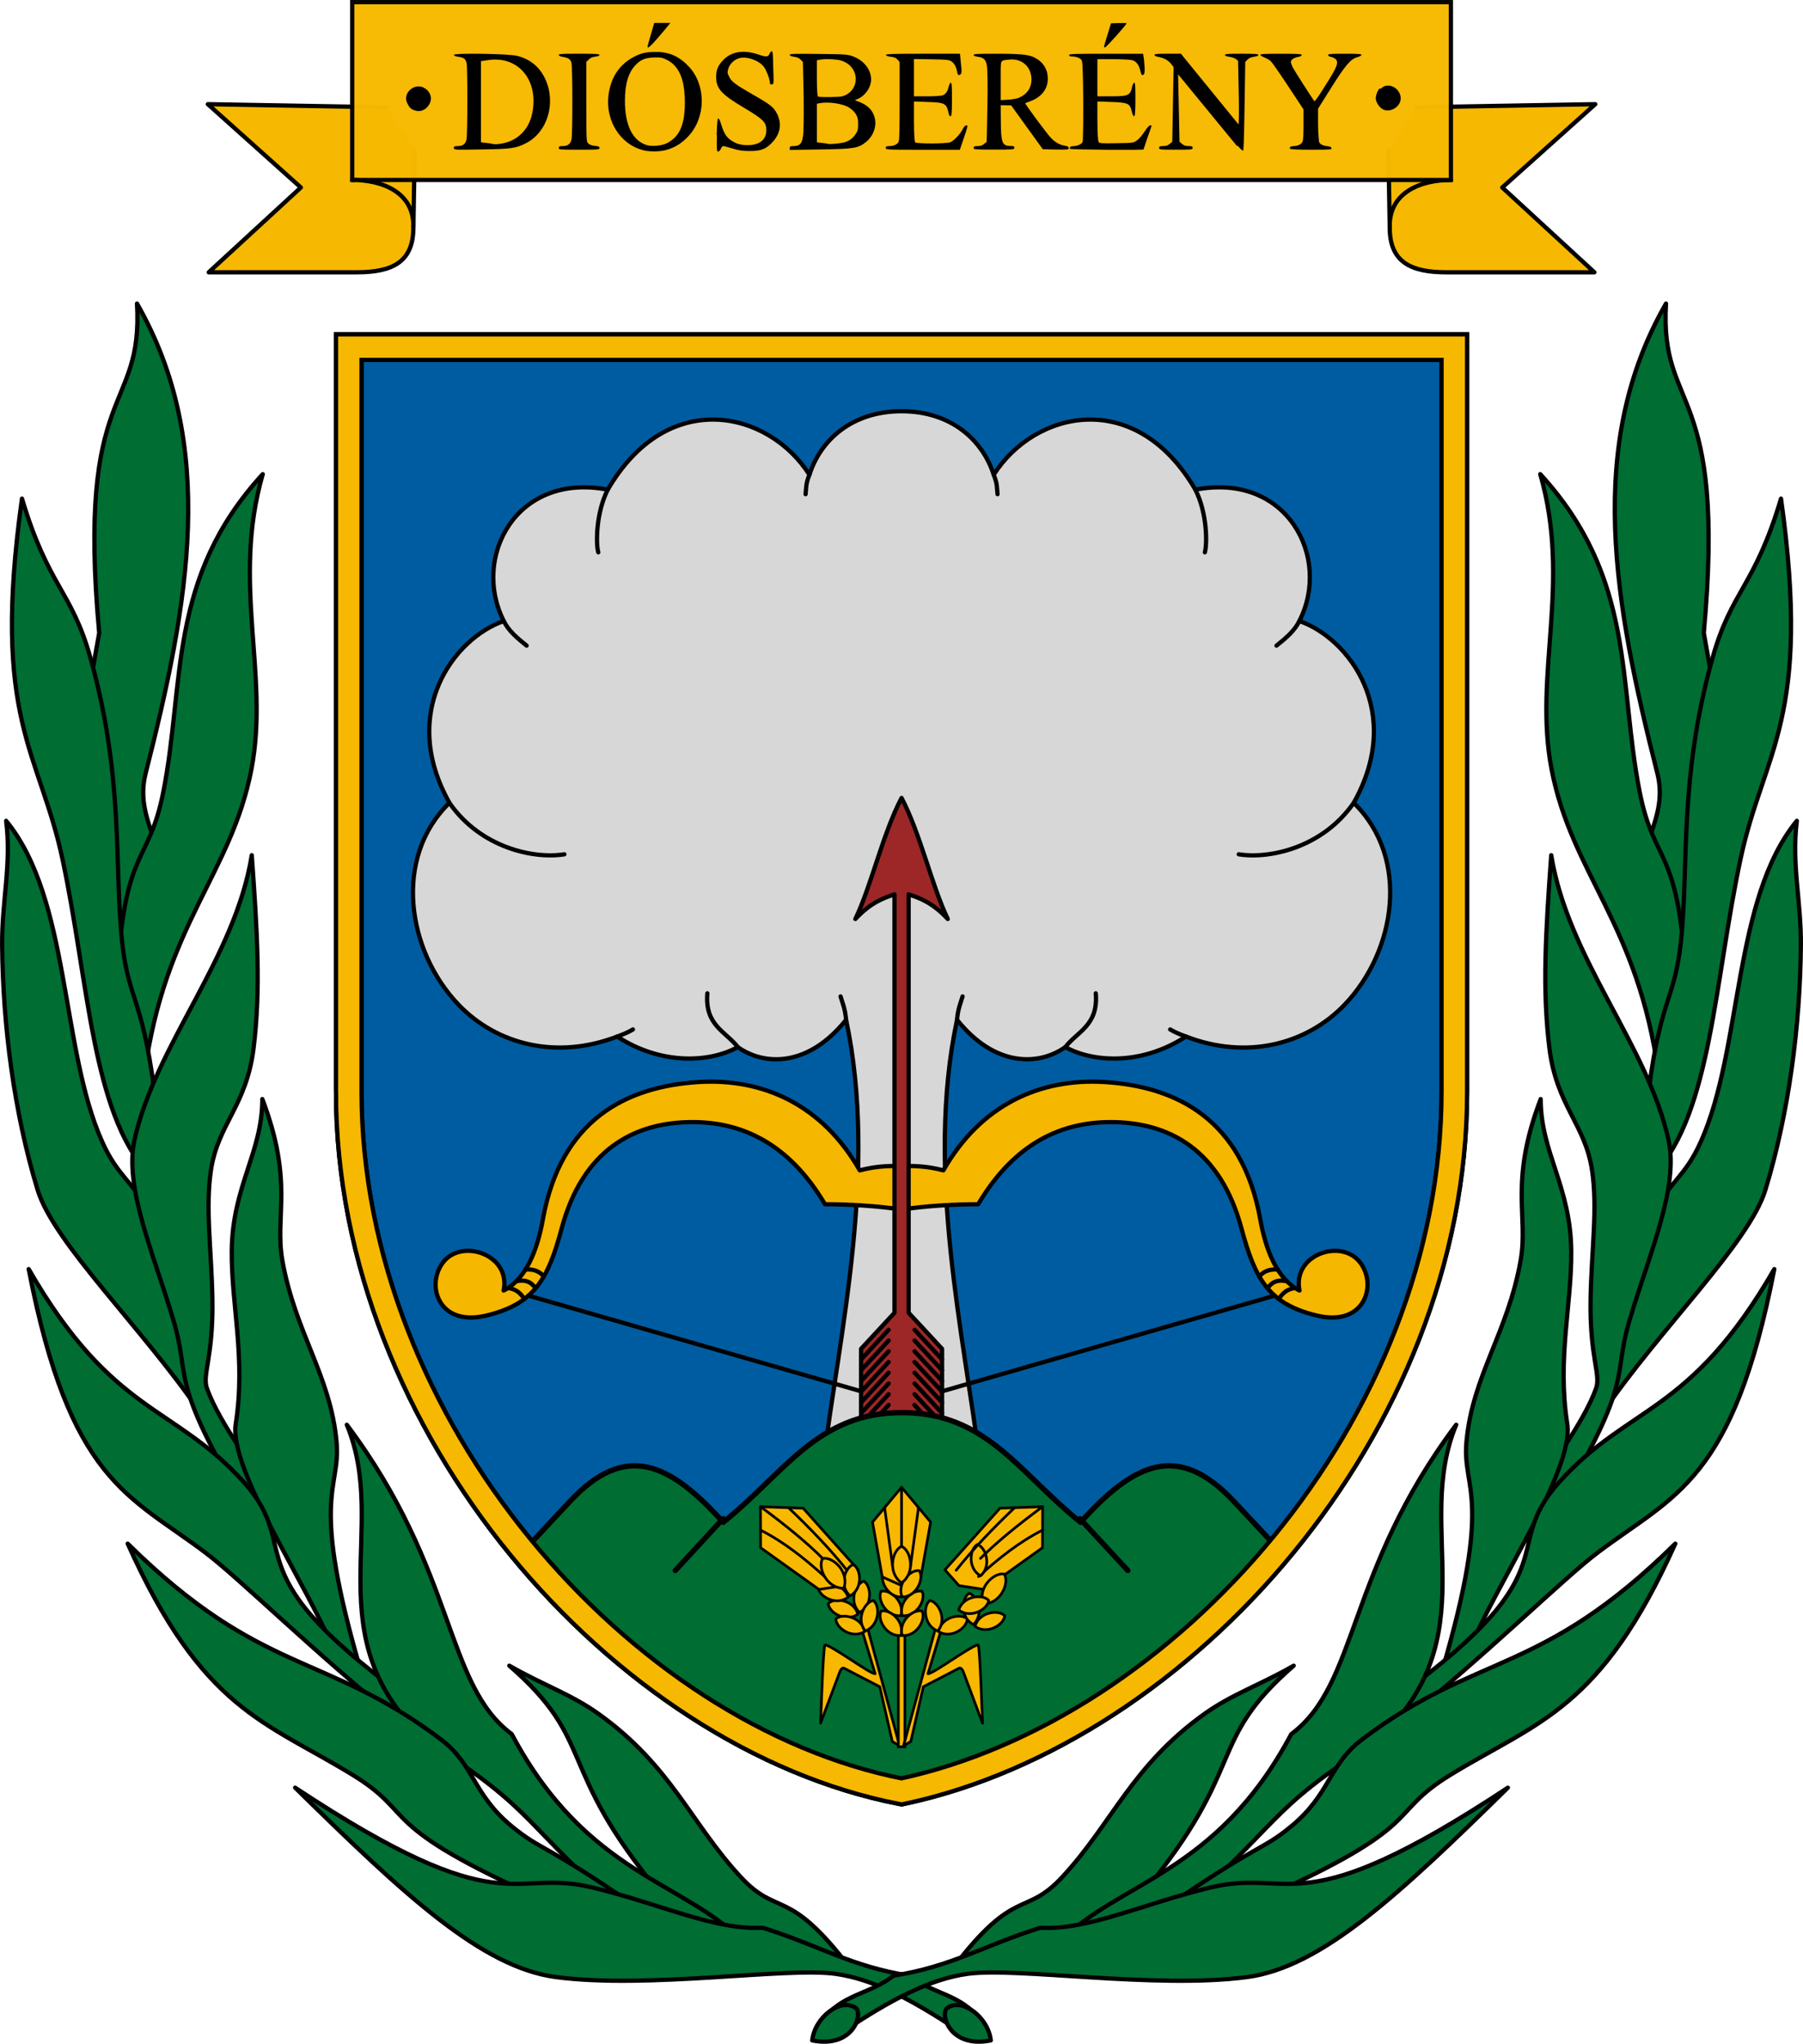 <?xml version="1.0" encoding="UTF-8" standalone="no"?>
<svg
   xmlns:dc="http://purl.org/dc/elements/1.1/"
   xmlns:cc="http://creativecommons.org/ns#"
   xmlns:rdf="http://www.w3.org/1999/02/22-rdf-syntax-ns#"
   xmlns:svg="http://www.w3.org/2000/svg"
   xmlns="http://www.w3.org/2000/svg"
   xmlns:sodipodi="http://sodipodi.sourceforge.net/DTD/sodipodi-0.dtd"
   xmlns:inkscape="http://www.inkscape.org/namespaces/inkscape"
   sodipodi:docname="HUN Diósberény COA.svg"
   inkscape:version="1.0.1 (3bc2e813f5, 2020-09-07)"
   id="svg8"
   version="1.1"
   viewBox="0 0 169.224 191.813"
   height="191.813mm"
   width="169.224mm">
  <defs
     id="defs2">
    <inkscape:perspective
       sodipodi:type="inkscape:persp3d"
       inkscape:vp_x="0 : 86.66441 : 1"
       inkscape:vp_y="0 : 1000.0001 : 0"
       inkscape:vp_z="169.18193 : 86.66441 : 1"
       inkscape:persp3d-origin="84.590961 : 51.614988 : 1"
       id="perspective2574" />
    <clipPath
       id="clipPath1009"
       clipPathUnits="userSpaceOnUse">
      <path
         id="path1011"
         style="fill:none;stroke:#ff00ff;stroke-width:0.3"
         d="m -359.83,240.281 c -15.898,0.094 -25.71,25.316 -28.392,60.446 h 56.783 c -2.681,-35.129 -12.493,-60.54 -28.391,-60.446 z"
         sodipodi:nodetypes="zccz" />
    </clipPath>
    <clipPath
       id="clipPath1708"
       clipPathUnits="userSpaceOnUse">
      <path
         id="path1710"
         style="font-variation-settings:normal;opacity:0.98;vector-effect:none;fill:none;fill-opacity:0.98;fill-rule:evenodd;stroke:#000000;stroke-width:0.7;stroke-linecap:round;stroke-linejoin:miter;stroke-miterlimit:4;stroke-dasharray:none;stroke-dashoffset:0;stroke-opacity:1;stop-color:#000000;stop-opacity:1"
         d="M -513.403,55.726 V 168.432 c 0,46.672 -37.573,84.245 -84.245,84.245 -46.672,0 -84.245,-37.573 -84.245,-84.245 V 55.726 Z"
         sodipodi:nodetypes="cssscc" />
    </clipPath>
    <clipPath
       id="clipPath1463"
       clipPathUnits="userSpaceOnUse">
      <path
         id="path1465"
         style="font-variation-settings:normal;opacity:0.98;vector-effect:none;fill:#d7d7d7;fill-opacity:1;fill-rule:evenodd;stroke:#000000;stroke-width:0.4;stroke-linecap:round;stroke-linejoin:miter;stroke-miterlimit:4;stroke-dasharray:none;stroke-dashoffset:0;stroke-opacity:1;stop-color:#000000;stop-opacity:1"
         d="m -1274.124,98.142 c 14.907,29.214 39.522,51.688 68.839,65.023 29.318,-13.335 53.931,-35.809 68.839,-65.023 z" />
    </clipPath>
    <clipPath
       id="clipPath1467"
       clipPathUnits="userSpaceOnUse">
      <path
         id="path1469"
         style="font-variation-settings:normal;opacity:0.98;vector-effect:none;fill:#d7d7d7;fill-opacity:1;fill-rule:evenodd;stroke:#000000;stroke-width:0.4;stroke-linecap:round;stroke-linejoin:miter;stroke-miterlimit:4;stroke-dasharray:none;stroke-dashoffset:0;stroke-opacity:1;stop-color:#000000;stop-opacity:1"
         d="m -397.203,418.287 c 56.343,110.414 149.373,195.357 260.18,245.756 C -26.217,613.644 66.811,528.701 123.154,418.287 Z" />
    </clipPath>
    <clipPath
       clipPathUnits="userSpaceOnUse"
       id="clipPath1690">
      <path
         style="font-variation-settings:normal;opacity:1;vector-effect:none;fill:none;fill-opacity:1;stroke:#ff00ff;stroke-width:0.3;stroke-linecap:round;stroke-linejoin:round;stroke-miterlimit:4;stroke-dasharray:none;stroke-dashoffset:0;stroke-opacity:1;stop-color:#000000;stop-opacity:1"
         d="m 431.121,649.142 c -38.16,-13.037 -74.235,-13.037 -110.76,-16.646 -36.525,3.609 -72.601,3.609 -110.761,16.646 35.221,9.223 72.968,10.707 110.761,12.051 37.792,-1.344 75.539,-2.828 110.76,-12.051 z"
         id="path1692"
         sodipodi:nodetypes="ccccc"
         inkscape:transform-center-x="-14.635837"
         inkscape:transform-center-y="-8.6426274" />
    </clipPath>
    <clipPath
       clipPathUnits="userSpaceOnUse"
       id="clipPath1549">
      <path
         id="path1551"
         style="font-variation-settings:normal;opacity:0.98;vector-effect:none;fill:none;fill-opacity:1;fill-rule:evenodd;stroke:#000000;stroke-width:0.5;stroke-linecap:round;stroke-linejoin:miter;stroke-miterlimit:4;stroke-dasharray:none;stroke-dashoffset:0;stroke-opacity:1;stop-color:#000000;stop-opacity:1"
         d="M 1095.716,-32.098 V 368.975 c -18.396,-38.803 -92.65,-69.024 -161.172,-84.098 C 864.993,269.577 813.902,212.36 798.158,129.451 828.485,86.708 843.768,30.067 845.745,-32.098 Z"
         inkscape:transform-center-x="1.5638212"
         inkscape:transform-center-y="-1.7078083"
         sodipodi:nodetypes="cccccc" />
    </clipPath>
  </defs>
  <sodipodi:namedview
     inkscape:lockguides="false"
     id="base"
     pagecolor="#ffffff"
     bordercolor="#666666"
     borderopacity="1.0"
     inkscape:pageopacity="0.0"
     inkscape:pageshadow="2"
     inkscape:zoom="0.80053315"
     inkscape:cx="417.2134"
     inkscape:cy="455.54435"
     inkscape:document-units="mm"
     inkscape:current-layer="layer2"
     inkscape:document-rotation="0"
     showgrid="false"
     showborder="false"
     showguides="true"
     inkscape:guide-bbox="true"
     inkscape:snap-bbox="true"
     inkscape:bbox-paths="true"
     inkscape:bbox-nodes="true"
     inkscape:snap-bbox-edge-midpoints="true"
     inkscape:snap-bbox-midpoints="true"
     inkscape:object-paths="true"
     inkscape:snap-intersection-paths="true"
     inkscape:snap-smooth-nodes="true"
     inkscape:snap-midpoints="true"
     inkscape:snap-object-midpoints="true"
     inkscape:snap-center="true"
     inkscape:snap-global="true"
     inkscape:window-width="1920"
     inkscape:window-height="1057"
     inkscape:window-x="-8"
     inkscape:window-y="-8"
     inkscape:window-maximized="1"
     fit-margin-top="0"
     fit-margin-left="0"
     fit-margin-right="0"
     fit-margin-bottom="0"
     inkscape:snap-nodes="true"
     inkscape:snap-others="true" />
  <g
     inkscape:groupmode="layer"
     id="layer2"
     inkscape:label="RASZTER"
     transform="translate(6589.213,-534.647)"
     style="display:inline" />
  <g
     style="display:inline"
     inkscape:label="Réteg 1"
     inkscape:groupmode="layer"
     id="layer1"
     transform="translate(6589.213,-534.647)">
    <g
       id="g1200"
       inkscape:transform-center-x="38.011409"
       inkscape:transform-center-y="-103.77899"
       transform="matrix(-1,0,0,1,-12855.744,0)">
      <path
         style="font-variation-settings:normal;vector-effect:none;fill:#006d33;fill-opacity:1;stroke:#000000;stroke-width:0.4;stroke-linecap:round;stroke-linejoin:round;stroke-miterlimit:4;stroke-dasharray:none;stroke-dashoffset:0;stroke-opacity:1;stop-color:#000000"
         d="m -6346.289,719.309 c 5.851,-7.68 6.709,-4.694 10.25,-8.515 4.704,-5.078 6.489,-10.406 13.34,-15.304 2.572,-1.838 5.212,-2.705 8.369,-4.518 -8.277,7.189 -4.263,9.442 -14.139,21.326 0,0 -6.719,5.258 -6.485,5.317"
         id="path1176"
         sodipodi:nodetypes="cssccc" />
      <path
         style="font-variation-settings:normal;vector-effect:none;fill:#006d33;fill-opacity:1;stroke:#000000;stroke-width:0.4;stroke-linecap:round;stroke-linejoin:round;stroke-miterlimit:4;stroke-dasharray:none;stroke-dashoffset:0;stroke-opacity:1;stop-color:#000000"
         d="m -6280.658,648.701 c 1.678,-3.293 3.035,-3.541 4.544,-6.915 3.906,-8.735 2.988,-22.782 9.007,-30.102 -0.517,4.089 0.408,7.496 0.375,11.649 -0.06,7.535 -1.126,15.78 -3.333,23.001 -1.509,4.936 -9.837,12.974 -15.137,20.71 l 1.405,-11.485"
         id="path1178"
         sodipodi:nodetypes="cscsscc" />
      <path
         style="font-variation-settings:normal;vector-effect:none;fill:#006d33;fill-opacity:1;stroke:#000000;stroke-width:0.4;stroke-linecap:round;stroke-linejoin:round;stroke-miterlimit:4;stroke-dasharray:none;stroke-dashoffset:0;stroke-opacity:1;stop-color:#000000"
         d="m -6276.352,625.651 -4.892,-11.507 c 0.937,-2.632 1.663,-4.479 1.037,-6.942 -4.056,-15.959 -6.777,-30.824 0.818,-44.067 -0.606,10.406 5.712,7.284 3.547,30.912 l 1.34,7.533"
         id="path1180"
         sodipodi:nodetypes="ccsccc" />
      <path
         style="font-variation-settings:normal;vector-effect:none;fill:#006d33;fill-opacity:1;stroke:#000000;stroke-width:0.4;stroke-linecap:round;stroke-linejoin:round;stroke-miterlimit:4;stroke-dasharray:none;stroke-dashoffset:0;stroke-opacity:1;stop-color:#000000"
         d="m -6280.092,635.467 c -1.888,-14.089 -8.139,-18.742 -10.039,-28.631 -1.719,-8.947 1.897,-17.441 -1.062,-27.692 8.981,9.789 7.292,19.565 9.345,29.886 1.344,6.757 3.605,5.111 4.268,16.855"
         id="path1182"
         sodipodi:nodetypes="cscsc" />
      <path
         style="font-variation-settings:normal;vector-effect:none;fill:#006d33;fill-opacity:1;stroke:#000000;stroke-width:0.4;stroke-linecap:round;stroke-linejoin:round;stroke-miterlimit:4;stroke-dasharray:none;stroke-dashoffset:0;stroke-opacity:1;stop-color:#000000"
         d="m -6281.236,638.868 c 1.178,-10.663 2.608,-10.006 3.237,-15.76 0.77,-7.041 -0.204,-15.461 3.009,-26.821 1.764,-6.237 3.932,-6.584 6.396,-14.845 2.907,20.806 -1.637,23.655 -3.81,33.875 -2.451,11.533 -2.758,23.669 -8.006,29.417"
         id="path1184"
         sodipodi:nodetypes="csscsc" />
      <path
         style="font-variation-settings:normal;vector-effect:none;fill:#006d33;fill-opacity:1;stroke:#000000;stroke-width:0.4;stroke-linecap:round;stroke-linejoin:round;stroke-miterlimit:4;stroke-dasharray:none;stroke-dashoffset:0;stroke-opacity:1;stop-color:#000000"
         d="m -6292.143,675.72 c 1.566,-3.218 4.945,-7.315 6.189,-10.769 0.468,-1.3 -0.609,-2.9 -0.513,-8.392 0.081,-4.629 0.681,-8.5 0.133,-12.108 -0.655,-4.318 -3.332,-6.011 -4,-11.447 -0.678,-5.524 -0.352,-10.812 0.173,-18.097 1.57,9.733 9.019,17.759 11.006,26.72 0.974,4.393 -1.71,10.475 -3.62,16.807 -1.743,5.779 0.57,5.395 -6.973,17.948"
         id="path1186"
         sodipodi:nodetypes="csssscssc" />
      <path
         style="font-variation-settings:normal;vector-effect:none;fill:#006d33;fill-opacity:1;stroke:#000000;stroke-width:0.4;stroke-linecap:round;stroke-linejoin:round;stroke-miterlimit:4;stroke-dasharray:none;stroke-dashoffset:0;stroke-opacity:1;stop-color:#000000"
         d="m -6300.488,691.75 c 4.977,-16.838 1.97,-17.22 2.365,-21.735 0.545,-6.232 3.894,-10.287 5.094,-17.095 0.737,-4.178 -1.103,-7.303 1.878,-15.125 0,5.015 2.801,8.166 2.868,14.225 0.056,5.066 -1.335,10.114 -0.374,16.252 0.676,4.322 -6.843,15.291 -9.352,21.578"
         id="path1188"
         sodipodi:nodetypes="csscssc" />
      <path
         style="font-variation-settings:normal;vector-effect:none;fill:#006d33;fill-opacity:1;stroke:#000000;stroke-width:0.4;stroke-linecap:round;stroke-linejoin:round;stroke-miterlimit:4;stroke-dasharray:none;stroke-dashoffset:0;stroke-opacity:1;stop-color:#000000"
         d="m -6306.325,695.12 c 18.832,-13.129 10.984,-14.77 16.903,-21.362 6.55,-7.295 12.275,-6.27 20.198,-20.004 -3.874,19.932 -9.393,21.192 -16.558,26.591 -3.219,2.426 -10.08,9.255 -18.556,16.119"
         id="path1190"
         sodipodi:nodetypes="cscsc" />
      <path
         style="font-variation-settings:normal;vector-effect:none;fill:#006d33;fill-opacity:1;stroke:#000000;stroke-width:0.4;stroke-linecap:round;stroke-linejoin:round;stroke-miterlimit:4;stroke-dasharray:none;stroke-dashoffset:0;stroke-opacity:1;stop-color:#000000"
         d="m -6336.356,716.971 c 5.515,-5.748 14.753,-6.332 21.793,-19.573 6.322,-4.703 5.18,-15.327 15.483,-29.038 -4.064,9.781 3.139,19.914 -7.479,29.681 -10.693,6.807 -8.499,7.359 -19.69,17.06"
         id="path1192"
         sodipodi:nodetypes="ccccc" />
      <path
         style="font-variation-settings:normal;vector-effect:none;fill:#006d33;fill-opacity:1;stroke:#000000;stroke-width:0.4;stroke-linecap:round;stroke-linejoin:round;stroke-miterlimit:4;stroke-dasharray:none;stroke-dashoffset:0;stroke-opacity:1;stop-color:#000000"
         d="m -6326.657,713.875 c 9.136,-6.331 9.252,-5.487 12.095,-7.828 3.656,-3.01 3.534,-5.792 6.604,-8.117 10.947,-8.29 16.77,-5.928 29.443,-18.41 -7.007,15.634 -12.917,16.679 -21.128,21.713 -6.139,3.763 -1.925,4.593 -17.901,11.707"
         id="path1194"
         sodipodi:nodetypes="csscsc" />
      <path
         style="font-variation-settings:normal;vector-effect:none;fill:#006d33;fill-opacity:1;stroke:#000000;stroke-width:0.4;stroke-linecap:round;stroke-linejoin:round;stroke-miterlimit:4;stroke-dasharray:none;stroke-dashoffset:0;stroke-opacity:1;stop-color:#000000"
         d="m -6358.149,723.749 c 1.808,-1.987 4.149,-2.025 6.252,-3.681 5.492,-0.858 8.495,-2.848 13.789,-4.499 4.56,0.238 9.564,-2.245 16.034,-3.793 7.691,-1.84 8.107,3.692 27.844,-9.353 -10.252,10.075 -17.506,16.858 -24.489,17.777 -8.596,1.131 -21.577,-0.941 -26.203,-0.308 -3.606,0.493 -7.225,2.46 -11.474,5.26"
         id="path1196"
         sodipodi:nodetypes="cccscssc" />
      <path
         style="font-variation-settings:normal;vector-effect:none;fill:#006d33;fill-opacity:1;stroke:#000000;stroke-width:0.4;stroke-linecap:round;stroke-linejoin:round;stroke-miterlimit:4;stroke-dasharray:none;stroke-dashoffset:0;stroke-opacity:1;stop-color:#000000"
         d="m -6359.522,726.144 c 0.232,-2.176 2.701,-4.059 4.09,-3.038 0.692,0.508 -0.185,3.812 -4.09,3.038 z"
         id="path1198"
         sodipodi:nodetypes="csc" />
    </g>
    <path
       transform="matrix(0.265,0,0,0.265,-2068.13,-83.963)"
       id="path1126"
       d=""
       style="fill:#000000;fill-opacity:1;stroke:#000000;stroke-width:0.756;stroke-linecap:round;stroke-linejoin:round;stroke-miterlimit:4;stroke-dasharray:none" />
    <path
       style="opacity:1;fill:#f3b905;fill-opacity:1;stroke:#f3b905;stroke-width:1.512;stroke-linecap:round;stroke-linejoin:round;stroke-miterlimit:4;stroke-dasharray:none;stroke-opacity:1"
       d=""
       id="path2454"
       transform="matrix(0.265,0,0,0.265,-3588.68,379.177)" />
    <ellipse
       style="font-variation-settings:normal;opacity:1;vector-effect:none;fill:none;fill-opacity:1;fill-rule:evenodd;stroke:#ff00ff;stroke-width:0.1;stroke-linecap:butt;stroke-linejoin:miter;stroke-miterlimit:4;stroke-dasharray:none;stroke-dashoffset:0;stroke-opacity:1;stop-color:#000000;stop-opacity:1"
       id="path1490"
       cx="-4543.819"
       cy="327.662"
       rx="9.6254851e-13"
       ry="6.656" />
    <g
       id="g2300" />
    <path
       style="font-variation-settings:normal;opacity:1;vector-effect:none;fill:#005ca1;fill-opacity:1;stroke:#000000;stroke-width:2.8;stroke-linecap:round;stroke-linejoin:miter;stroke-miterlimit:4;stroke-dasharray:none;stroke-dashoffset:0;stroke-opacity:1;stop-color:#000000;stop-opacity:1"
       d="m -6556.48,637.103 v -69.878 h 103.765 v 69.878 c 0,31.452 -25.496,60.062 -51.883,65.671 -26.251,-5.103 -51.883,-34.219 -51.883,-65.671 z"
       id="path858"
       sodipodi:nodetypes="sccscs"
       inkscape:transform-center-x="25.941328"
       inkscape:transform-center-y="100.36772" />
    <g
       id="g1212"
       transform="translate(-312.208)">
      <path
         style="font-variation-settings:normal;vector-effect:none;fill:#d7d7d7;fill-opacity:1;stroke:#000000;stroke-width:0.4;stroke-linecap:round;stroke-linejoin:round;stroke-miterlimit:4;stroke-dasharray:none;stroke-dashoffset:0;stroke-opacity:1;stop-color:#000000"
         d="m -6199.749,672.042 c 1.482,-12.024 5.173,-27.484 2.156,-41.684 -3.531,4.421 -7.644,4.347 -10.163,2.561 -2.701,1.489 -7.256,1.671 -11.32,-0.992 -5.681,2.195 -11.292,0.762 -14.88,-2.973 -4.841,-5.039 -6.191,-13.789 -0.867,-18.958 -4.778,-8.508 0.438,-15.454 5.102,-17.065 -3.03,-5.934 1.119,-13.987 9.757,-12.328 5.615,-9.625 15.073,-7.444 18.93,-1.402 1.032,-3.236 3.976,-5.959 8.647,-5.959 4.671,0 7.615,2.724 8.647,5.959 3.857,-6.042 13.315,-8.223 18.93,1.402 8.638,-1.659 12.787,6.394 9.757,12.328 4.664,1.61 9.88,8.557 5.102,17.065 5.324,5.169 3.973,13.919 -0.867,18.958 -3.588,3.735 -9.2,5.168 -14.88,2.973 -4.064,2.663 -8.618,2.481 -11.32,0.992 -2.519,1.785 -6.632,1.86 -10.163,-2.561 -3.017,14.2 0.674,29.66 2.156,41.684"
         id="path879"
         sodipodi:nodetypes="ccccscccccccccscccc"
         inkscape:transform-center-x="22.929797"
         inkscape:transform-center-y="66.372248" />
      <path
         style="font-variation-settings:normal;vector-effect:none;fill:#d7d7d7;fill-opacity:1;stroke:#000000;stroke-width:0.4;stroke-linecap:round;stroke-linejoin:round;stroke-miterlimit:4;stroke-dasharray:none;stroke-dashoffset:0;stroke-opacity:1;stop-color:#000000"
         d="m -6198.113,628.164 c 0.191,0.661 0.43,1.129 0.52,2.194"
         id="path881"
         sodipodi:nodetypes="cc"
         inkscape:transform-center-x="5.4661308"
         inkscape:transform-center-y="72.990548" />
      <path
         style="font-variation-settings:normal;vector-effect:none;fill:#d7d7d7;fill-opacity:1;stroke:#000000;stroke-width:0.4;stroke-linecap:round;stroke-linejoin:round;stroke-miterlimit:4;stroke-dasharray:none;stroke-dashoffset:0;stroke-opacity:1;stop-color:#000000"
         d="m -6210.616,627.871 c -0.252,3.016 1.72,3.571 2.86,5.048"
         id="path883"
         sodipodi:nodetypes="cc"
         inkscape:transform-center-x="16.810244"
         inkscape:transform-center-y="74.125198" />
      <path
         style="font-variation-settings:normal;vector-effect:none;fill:#d7d7d7;fill-opacity:1;stroke:#000000;stroke-width:0.4;stroke-linecap:round;stroke-linejoin:round;stroke-miterlimit:4;stroke-dasharray:none;stroke-dashoffset:0;stroke-opacity:1;stop-color:#000000"
         d="m -6219.077,631.928 c 0.71,-0.254 1.152,-0.469 1.478,-0.667"
         id="path885"
         sodipodi:nodetypes="cc"
         inkscape:transform-center-x="25.950232"
         inkscape:transform-center-y="75.323803" />
      <path
         style="font-variation-settings:normal;vector-effect:none;fill:#d7d7d7;fill-opacity:1;stroke:#000000;stroke-width:0.4;stroke-linecap:round;stroke-linejoin:round;stroke-miterlimit:4;stroke-dasharray:none;stroke-dashoffset:0;stroke-opacity:1;stop-color:#000000"
         d="m -6234.824,609.997 c 2.928,4.218 7.906,5.29 10.79,4.827"
         id="path887"
         sodipodi:nodetypes="cc"
         inkscape:transform-center-x="37.041932"
         inkscape:transform-center-y="56.190281" />
      <path
         style="font-variation-settings:normal;vector-effect:none;fill:#d7d7d7;fill-opacity:1;stroke:#000000;stroke-width:0.4;stroke-linecap:round;stroke-linejoin:round;stroke-miterlimit:4;stroke-dasharray:none;stroke-dashoffset:0;stroke-opacity:1;stop-color:#000000"
         d="m -6229.722,592.933 c 0.436,0.909 1.277,1.616 2.145,2.308"
         id="path889"
         sodipodi:nodetypes="cc"
         inkscape:transform-center-x="36.262032"
         inkscape:transform-center-y="37.816741" />
      <path
         style="font-variation-settings:normal;vector-effect:none;fill:#d7d7d7;fill-opacity:1;stroke:#000000;stroke-width:0.4;stroke-linecap:round;stroke-linejoin:round;stroke-miterlimit:4;stroke-dasharray:none;stroke-dashoffset:0;stroke-opacity:1;stop-color:#000000"
         d="m -6219.965,580.605 c -1.118,2.199 -1.114,5.107 -0.888,5.878"
         id="path891"
         sodipodi:nodetypes="cc"
         inkscape:transform-center-x="28.081132"
         inkscape:transform-center-y="27.273521" />
      <path
         style="font-variation-settings:normal;vector-effect:none;fill:#d7d7d7;fill-opacity:1;stroke:#000000;stroke-width:0.4;stroke-linecap:round;stroke-linejoin:round;stroke-miterlimit:4;stroke-dasharray:none;stroke-dashoffset:0;stroke-opacity:1;stop-color:#000000"
         d="m -6201.034,579.202 c -0.37,0.9 -0.294,1.281 -0.36,1.827"
         id="path893"
         sodipodi:nodetypes="cc"
         inkscape:transform-center-x="8.8271809"
         inkscape:transform-center-y="23.845711" />
      <path
         style="font-variation-settings:normal;vector-effect:none;fill:#d7d7d7;fill-opacity:1;stroke:#000000;stroke-width:0.4;stroke-linecap:round;stroke-linejoin:round;stroke-miterlimit:4;stroke-dasharray:none;stroke-dashoffset:0;stroke-opacity:1;stop-color:#000000"
         d="m -6186.661,628.164 c -0.191,0.661 -0.43,1.129 -0.52,2.194"
         id="path897"
         sodipodi:nodetypes="cc"
         inkscape:transform-center-x="-5.4661692"
         inkscape:transform-center-y="72.990548" />
      <path
         style="font-variation-settings:normal;vector-effect:none;fill:#d7d7d7;fill-opacity:1;stroke:#000000;stroke-width:0.4;stroke-linecap:round;stroke-linejoin:round;stroke-miterlimit:4;stroke-dasharray:none;stroke-dashoffset:0;stroke-opacity:1;stop-color:#000000"
         d="m -6174.158,627.871 c 0.252,3.016 -1.72,3.571 -2.86,5.048"
         id="path899"
         sodipodi:nodetypes="cc"
         inkscape:transform-center-x="-16.810282"
         inkscape:transform-center-y="74.125198" />
      <path
         style="font-variation-settings:normal;vector-effect:none;fill:#d7d7d7;fill-opacity:1;stroke:#000000;stroke-width:0.4;stroke-linecap:round;stroke-linejoin:round;stroke-miterlimit:4;stroke-dasharray:none;stroke-dashoffset:0;stroke-opacity:1;stop-color:#000000"
         d="m -6165.698,631.928 c -0.71,-0.254 -1.152,-0.469 -1.478,-0.667"
         id="path901"
         sodipodi:nodetypes="cc"
         inkscape:transform-center-x="-25.95027"
         inkscape:transform-center-y="75.323803" />
      <path
         style="font-variation-settings:normal;vector-effect:none;fill:#d7d7d7;fill-opacity:1;stroke:#000000;stroke-width:0.4;stroke-linecap:round;stroke-linejoin:round;stroke-miterlimit:4;stroke-dasharray:none;stroke-dashoffset:0;stroke-opacity:1;stop-color:#000000"
         d="m -6149.95,609.997 c -2.928,4.218 -7.906,5.29 -10.79,4.827"
         id="path903"
         sodipodi:nodetypes="cc"
         inkscape:transform-center-x="-37.04197"
         inkscape:transform-center-y="56.190281" />
      <path
         style="font-variation-settings:normal;vector-effect:none;fill:#d7d7d7;fill-opacity:1;stroke:#000000;stroke-width:0.4;stroke-linecap:round;stroke-linejoin:round;stroke-miterlimit:4;stroke-dasharray:none;stroke-dashoffset:0;stroke-opacity:1;stop-color:#000000"
         d="m -6155.053,592.933 c -0.436,0.909 -1.277,1.616 -2.145,2.308"
         id="path905"
         sodipodi:nodetypes="cc"
         inkscape:transform-center-x="-36.26207"
         inkscape:transform-center-y="37.816741" />
      <path
         style="font-variation-settings:normal;vector-effect:none;fill:#d7d7d7;fill-opacity:1;stroke:#000000;stroke-width:0.4;stroke-linecap:round;stroke-linejoin:round;stroke-miterlimit:4;stroke-dasharray:none;stroke-dashoffset:0;stroke-opacity:1;stop-color:#000000"
         d="m -6164.81,580.605 c 1.118,2.199 1.114,5.107 0.888,5.878"
         id="path907"
         sodipodi:nodetypes="cc"
         inkscape:transform-center-x="-28.08117"
         inkscape:transform-center-y="27.273521" />
      <path
         style="font-variation-settings:normal;vector-effect:none;fill:#d7d7d7;fill-opacity:1;stroke:#000000;stroke-width:0.4;stroke-linecap:round;stroke-linejoin:round;stroke-miterlimit:4;stroke-dasharray:none;stroke-dashoffset:0;stroke-opacity:1;stop-color:#000000"
         d="m -6183.74,579.202 c 0.37,0.9 0.294,1.281 0.36,1.827"
         id="path909"
         sodipodi:nodetypes="cc"
         inkscape:transform-center-x="-8.8272193"
         inkscape:transform-center-y="23.845711" />
      <path
         style="font-variation-settings:normal;vector-effect:none;fill:#f6b701;fill-opacity:1;stroke:#000000;stroke-width:0.4;stroke-linecap:round;stroke-linejoin:round;stroke-miterlimit:4;stroke-dasharray:none;stroke-dashoffset:0;stroke-opacity:1;stop-color:#000000"
         d="m -6192.387,648.164 c 2.339,-0.337 4.74,-0.489 7.189,-0.496 3.517,-5.946 8.047,-7.688 12.353,-7.71 5.603,-0.028 10.393,2.64 12.358,9.976 1.275,4.76 2.568,7.111 7.1,8.186 4.629,1.098 5.725,-3.131 3.888,-5.168 -1.838,-2.037 -6.219,-0.479 -5.54,2.813 -2.116,-1.077 -3.163,-3.796 -3.683,-6.687 -1.685,-9.367 -7.841,-12.453 -14.578,-12.879 -6.066,-0.383 -11.647,2.119 -15.162,8.287 -1.678,-0.433 -2.781,-0.407 -3.925,-0.413 -1.144,0.006 -2.248,-0.02 -3.925,0.413 -3.515,-6.168 -9.096,-8.67 -15.162,-8.287 -6.737,0.426 -12.893,3.512 -14.578,12.879 -0.52,2.891 -1.567,5.61 -3.683,6.687 0.679,-3.292 -3.703,-4.85 -5.54,-2.813 -1.838,2.037 -0.741,6.266 3.888,5.168 4.532,-1.075 5.825,-3.426 7.1,-8.186 1.966,-7.336 6.755,-10.004 12.358,-9.976 4.306,0.021 8.837,1.764 12.353,7.71 2.449,0.007 4.85,0.158 7.189,0.496"
         id="path938"
         sodipodi:nodetypes="ccssszcsscccssczssscc"
         inkscape:transform-center-x="-21.867058"
         inkscape:transform-center-y="45.402777" />
      <path
         style="font-variation-settings:normal;vector-effect:none;fill:none;fill-opacity:1;stroke:#000000;stroke-width:0.4;stroke-linecap:round;stroke-linejoin:round;stroke-miterlimit:4;stroke-dasharray:none;stroke-dashoffset:0;stroke-opacity:1;stop-color:#000000"
         d="m -6227.686,653.798 c 0.856,-0.066 1.361,0.219 1.723,0.647"
         id="path930"
         sodipodi:nodetypes="cc"
         inkscape:transform-center-x="34.437782"
         inkscape:transform-center-y="52.288934" />
      <path
         style="font-variation-settings:normal;vector-effect:none;fill:none;fill-opacity:1;stroke:#000000;stroke-width:0.4;stroke-linecap:round;stroke-linejoin:round;stroke-miterlimit:4;stroke-dasharray:none;stroke-dashoffset:0;stroke-opacity:1;stop-color:#000000"
         d="m -6228.555,654.9 c 0.881,-0.208 1.435,0.091 1.821,0.653"
         id="path932"
         sodipodi:nodetypes="cc"
         inkscape:transform-center-x="35.257682"
         inkscape:transform-center-y="53.365651" />
      <path
         style="font-variation-settings:normal;vector-effect:none;fill:none;fill-opacity:1;stroke:#000000;stroke-width:0.4;stroke-linecap:round;stroke-linejoin:round;stroke-miterlimit:4;stroke-dasharray:none;stroke-dashoffset:0;stroke-opacity:1;stop-color:#000000"
         d="m -6229.332,655.533 c 0.778,0.078 1.202,0.51 1.544,1.025"
         id="path934"
         sodipodi:nodetypes="cc"
         inkscape:transform-center-x="36.173232"
         inkscape:transform-center-y="54.216963" />
      <path
         style="font-variation-settings:normal;vector-effect:none;fill:none;fill-opacity:1;stroke:#000000;stroke-width:0.4;stroke-linecap:round;stroke-linejoin:round;stroke-miterlimit:4;stroke-dasharray:none;stroke-dashoffset:0;stroke-opacity:1;stop-color:#000000"
         d="m -6227.406,656.244 35.019,10.072"
         id="path936"
         inkscape:transform-center-x="17.509681"
         inkscape:transform-center-y="59.451894"
         sodipodi:nodetypes="cc" />
      <path
         style="font-variation-settings:normal;vector-effect:none;fill:none;fill-opacity:1;stroke:#000000;stroke-width:0.4;stroke-linecap:round;stroke-linejoin:round;stroke-miterlimit:4;stroke-dasharray:none;stroke-dashoffset:0;stroke-opacity:1;stop-color:#000000"
         d="m -6157.088,653.798 c -0.856,-0.066 -1.361,0.219 -1.723,0.647"
         id="path940"
         sodipodi:nodetypes="cc"
         inkscape:transform-center-x="-34.437822"
         inkscape:transform-center-y="52.288934" />
      <path
         style="font-variation-settings:normal;vector-effect:none;fill:none;fill-opacity:1;stroke:#000000;stroke-width:0.4;stroke-linecap:round;stroke-linejoin:round;stroke-miterlimit:4;stroke-dasharray:none;stroke-dashoffset:0;stroke-opacity:1;stop-color:#000000"
         d="m -6156.219,654.9 c -0.881,-0.208 -1.435,0.091 -1.821,0.653"
         id="path942"
         sodipodi:nodetypes="cc"
         inkscape:transform-center-x="-35.257722"
         inkscape:transform-center-y="53.365651" />
      <path
         style="font-variation-settings:normal;vector-effect:none;fill:none;fill-opacity:1;stroke:#000000;stroke-width:0.4;stroke-linecap:round;stroke-linejoin:round;stroke-miterlimit:4;stroke-dasharray:none;stroke-dashoffset:0;stroke-opacity:1;stop-color:#000000"
         d="m -6155.442,655.533 c -0.778,0.078 -1.202,0.51 -1.544,1.025"
         id="path944"
         sodipodi:nodetypes="cc"
         inkscape:transform-center-x="-36.173272"
         inkscape:transform-center-y="54.216963" />
      <path
         style="font-variation-settings:normal;vector-effect:none;fill:none;fill-opacity:1;stroke:#000000;stroke-width:0.4;stroke-linecap:round;stroke-linejoin:round;stroke-miterlimit:4;stroke-dasharray:none;stroke-dashoffset:0;stroke-opacity:1;stop-color:#000000"
         d="m -6157.368,656.244 -35.019,10.072"
         id="path946"
         inkscape:transform-center-x="-17.509721"
         inkscape:transform-center-y="59.451894"
         sodipodi:nodetypes="cc" />
      <path
         style="font-variation-settings:normal;opacity:1;vector-effect:none;fill:#9d2727;fill-opacity:1;stroke:#000000;stroke-width:0.4;stroke-linecap:round;stroke-linejoin:round;stroke-miterlimit:4;stroke-dasharray:none;stroke-dashoffset:0;stroke-opacity:1;stop-color:#000000;stop-opacity:1"
         d="m -6192.387,668.407 3.802,0.124 v -7.292 l -3.14,-3.388 V 618.583 c 1.12,0.375 2.252,0.794 3.677,2.314 -1.476,-3.043 -2.583,-8.031 -4.339,-11.361 -1.756,3.33 -2.862,8.319 -4.339,11.361 1.425,-1.52 2.557,-1.938 3.677,-2.314 v 39.269 l -3.14,3.388 v 7.292 l 3.802,-0.124"
         id="path1113"
         sodipodi:nodetypes="ccccccccccccc"
         inkscape:transform-center-x="-2.1693696"
         inkscape:transform-center-y="34.787787" />
      <path
         style="font-variation-settings:normal;opacity:1;vector-effect:none;fill:#9d2727;fill-opacity:1;stroke:#000000;stroke-width:0.4;stroke-linecap:round;stroke-linejoin:round;stroke-miterlimit:4;stroke-dasharray:none;stroke-dashoffset:0;stroke-opacity:1;stop-color:#000000;stop-opacity:1"
         d="m -6196.189,669.301 2.593,-2.798"
         id="path1025"
         sodipodi:nodetypes="cc"
         inkscape:transform-center-x="2.5050806"
         inkscape:transform-center-y="63.656513" />
      <path
         style="font-variation-settings:normal;vector-effect:none;fill:#9d2727;fill-opacity:1;stroke:#000000;stroke-width:0.4;stroke-linecap:round;stroke-linejoin:round;stroke-miterlimit:4;stroke-dasharray:none;stroke-dashoffset:0;stroke-opacity:1;stop-color:#000000"
         d="m -6196.19,668.293 2.59,-2.797"
         id="path1085" />
      <path
         style="font-variation-settings:normal;vector-effect:none;fill:#9d2727;fill-opacity:1;stroke:#000000;stroke-width:0.4;stroke-linecap:round;stroke-linejoin:round;stroke-miterlimit:4;stroke-dasharray:none;stroke-dashoffset:0;stroke-opacity:1;stop-color:#000000"
         d="m -6196.19,667.286 2.59,-2.798"
         id="path1087" />
      <path
         style="font-variation-settings:normal;vector-effect:none;fill:#9d2727;fill-opacity:1;stroke:#000000;stroke-width:0.4;stroke-linecap:round;stroke-linejoin:round;stroke-miterlimit:4;stroke-dasharray:none;stroke-dashoffset:0;stroke-opacity:1;stop-color:#000000"
         d="m -6196.19,666.278 2.59,-2.798"
         id="path1089" />
      <path
         style="font-variation-settings:normal;vector-effect:none;fill:#9d2727;fill-opacity:1;stroke:#000000;stroke-width:0.4;stroke-linecap:round;stroke-linejoin:round;stroke-miterlimit:4;stroke-dasharray:none;stroke-dashoffset:0;stroke-opacity:1;stop-color:#000000"
         d="m -6196.19,665.27 2.59,-2.797"
         id="path1091" />
      <path
         style="font-variation-settings:normal;vector-effect:none;fill:#9d2727;fill-opacity:1;stroke:#000000;stroke-width:0.4;stroke-linecap:round;stroke-linejoin:round;stroke-miterlimit:4;stroke-dasharray:none;stroke-dashoffset:0;stroke-opacity:1;stop-color:#000000"
         d="m -6196.19,664.263 2.59,-2.798"
         id="path1093" />
      <path
         style="font-variation-settings:normal;vector-effect:none;fill:#9d2727;fill-opacity:1;stroke:#000000;stroke-width:0.4;stroke-linecap:round;stroke-linejoin:round;stroke-miterlimit:4;stroke-dasharray:none;stroke-dashoffset:0;stroke-opacity:1;stop-color:#000000"
         d="m -6196.19,663.255 2.59,-2.798"
         id="path1095" />
      <path
         style="font-variation-settings:normal;vector-effect:none;fill:#9d2727;fill-opacity:1;stroke:#000000;stroke-width:0.4;stroke-linecap:round;stroke-linejoin:round;stroke-miterlimit:4;stroke-dasharray:none;stroke-dashoffset:0;stroke-opacity:1;stop-color:#000000"
         d="m -6196.19,662.247 2.59,-2.798"
         id="path1097" />
      <path
         style="font-variation-settings:normal;opacity:1;vector-effect:none;fill:#9d2727;fill-opacity:1;stroke:#000000;stroke-width:0.4;stroke-linecap:round;stroke-linejoin:round;stroke-miterlimit:4;stroke-dasharray:none;stroke-dashoffset:0;stroke-opacity:1;stop-color:#000000;stop-opacity:1"
         d="m -6188.585,669.301 -2.593,-2.798"
         id="path1115"
         sodipodi:nodetypes="cc"
         inkscape:transform-center-x="-2.5051196"
         inkscape:transform-center-y="63.656513" />
      <path
         style="font-variation-settings:normal;vector-effect:none;fill:#9d2727;fill-opacity:1;stroke:#000000;stroke-width:0.4;stroke-linecap:round;stroke-linejoin:round;stroke-miterlimit:4;stroke-dasharray:none;stroke-dashoffset:0;stroke-opacity:1;stop-color:#000000"
         d="m -6188.576,668.293 -2.59,-2.797"
         id="path1117" />
      <path
         style="font-variation-settings:normal;vector-effect:none;fill:#9d2727;fill-opacity:1;stroke:#000000;stroke-width:0.4;stroke-linecap:round;stroke-linejoin:round;stroke-miterlimit:4;stroke-dasharray:none;stroke-dashoffset:0;stroke-opacity:1;stop-color:#000000"
         d="m -6188.576,667.286 -2.59,-2.798"
         id="path1119" />
      <path
         style="font-variation-settings:normal;vector-effect:none;fill:#9d2727;fill-opacity:1;stroke:#000000;stroke-width:0.4;stroke-linecap:round;stroke-linejoin:round;stroke-miterlimit:4;stroke-dasharray:none;stroke-dashoffset:0;stroke-opacity:1;stop-color:#000000"
         d="m -6188.576,666.278 -2.59,-2.798"
         id="path1121" />
      <path
         style="font-variation-settings:normal;vector-effect:none;fill:#9d2727;fill-opacity:1;stroke:#000000;stroke-width:0.4;stroke-linecap:round;stroke-linejoin:round;stroke-miterlimit:4;stroke-dasharray:none;stroke-dashoffset:0;stroke-opacity:1;stop-color:#000000"
         d="m -6188.576,665.27 -2.59,-2.797"
         id="path1123" />
      <path
         style="font-variation-settings:normal;vector-effect:none;fill:#9d2727;fill-opacity:1;stroke:#000000;stroke-width:0.4;stroke-linecap:round;stroke-linejoin:round;stroke-miterlimit:4;stroke-dasharray:none;stroke-dashoffset:0;stroke-opacity:1;stop-color:#000000"
         d="m -6188.576,664.263 -2.59,-2.798"
         id="path1125" />
      <path
         style="font-variation-settings:normal;vector-effect:none;fill:#9d2727;fill-opacity:1;stroke:#000000;stroke-width:0.4;stroke-linecap:round;stroke-linejoin:round;stroke-miterlimit:4;stroke-dasharray:none;stroke-dashoffset:0;stroke-opacity:1;stop-color:#000000"
         d="m -6188.576,663.255 -2.59,-2.798"
         id="path1127" />
      <path
         style="font-variation-settings:normal;vector-effect:none;fill:#9d2727;fill-opacity:1;stroke:#000000;stroke-width:0.4;stroke-linecap:round;stroke-linejoin:round;stroke-miterlimit:4;stroke-dasharray:none;stroke-dashoffset:0;stroke-opacity:1;stop-color:#000000"
         d="m -6188.576,662.247 -2.59,-2.798"
         id="path1129" />
    </g>
    <path
       id="path862"
       style="font-variation-settings:normal;opacity:1;vector-effect:none;fill:#006d33;fill-opacity:1;stroke:#000000;stroke-width:1.89;stroke-linecap:round;stroke-linejoin:round;stroke-miterlimit:4;stroke-dasharray:none;stroke-dashoffset:0;stroke-opacity:1;stop-color:#000000;stop-opacity:1"
       inkscape:transform-center-x="19.900366"
       inkscape:transform-center-y="-24.539035"
       d="m 78.936,778.625 c -29.984,0 -41.359,21.21 -63.287,38.838 -18.811,-20.892 -34.465,-28.639 -54.268,-7.432 l -17.023,18.23 c 36.548,44.359 85.271,76.365 134.578,85.949 C 128.314,903.715 176.857,871.9 213.297,828.029 L 196.49,810.031 C 176.688,788.824 161.032,796.571 142.221,817.463 120.293,799.835 108.919,778.625 78.936,778.625 Z"
       transform="matrix(0.265,0,0,0.265,-6525.482,460.889)" />
    <path
       style="font-variation-settings:normal;opacity:1;vector-effect:none;fill:none;fill-opacity:1;stroke:#000000;stroke-width:0.5;stroke-linecap:round;stroke-linejoin:round;stroke-miterlimit:4;stroke-dasharray:none;stroke-dashoffset:0;stroke-opacity:1;stop-color:#000000;stop-opacity:1"
       d="m -6521.342,677.176 -4.492,4.865"
       id="path864"
       inkscape:transform-center-x="18.990181"
       inkscape:transform-center-y="-33.097861"
       sodipodi:nodetypes="cc" />
    <path
       style="font-variation-settings:normal;opacity:1;vector-effect:none;fill:none;fill-opacity:1;stroke:#000000;stroke-width:0.5;stroke-linecap:round;stroke-linejoin:round;stroke-miterlimit:4;stroke-dasharray:none;stroke-dashoffset:0;stroke-opacity:1;stop-color:#000000;stop-opacity:1"
       d="m -6487.853,677.176 4.492,4.865"
       id="path868"
       inkscape:transform-center-x="-18.990219"
       inkscape:transform-center-y="-33.097861"
       sodipodi:nodetypes="cc" />
    <path
       style="font-variation-settings:normal;opacity:1;vector-effect:none;fill:none;fill-opacity:1;stroke:#000000;stroke-width:2.8;stroke-linecap:round;stroke-linejoin:miter;stroke-miterlimit:4;stroke-dasharray:none;stroke-dashoffset:0;stroke-opacity:1;stop-color:#000000;stop-opacity:1"
       d="m -6556.48,637.103 v -69.878 h 103.765 v 69.878 c 0,31.452 -25.496,60.062 -51.883,65.671 -26.251,-5.103 -51.883,-34.219 -51.883,-65.671 z"
       id="path875"
       sodipodi:nodetypes="sccscs"
       inkscape:transform-center-x="25.941328"
       inkscape:transform-center-y="100.36772" />
    <path
       style="font-variation-settings:normal;opacity:1;vector-effect:none;fill:#000000;fill-opacity:0;stroke:#f6b801;stroke-width:2;stroke-linecap:round;stroke-linejoin:miter;stroke-miterlimit:4;stroke-dasharray:none;stroke-dashoffset:0;stroke-opacity:1;stop-color:#000000;stop-opacity:1"
       d="m -6556.48,637.103 v -69.878 h 103.765 v 69.878 c 0,31.452 -25.496,60.062 -51.883,65.671 -26.251,-5.103 -51.883,-34.219 -51.883,-65.671 z"
       id="path877"
       sodipodi:nodetypes="sccscs"
       inkscape:transform-center-x="25.941328"
       inkscape:transform-center-y="100.36772" />
    <g
       id="g1074"
       transform="translate(-185.208)">
      <path
         style="font-variation-settings:normal;opacity:1;vector-effect:none;fill:#f8b800;fill-opacity:1;stroke:#000000;stroke-width:0.25;stroke-linecap:round;stroke-linejoin:round;stroke-miterlimit:4;stroke-dasharray:none;stroke-dashoffset:0;stroke-opacity:1;stop-color:#000000;stop-opacity:1"
         d="m -6323.107,687.618 1.239,4.111 c -0.425,0.067 -4.321,-2.838 -4.71,-2.685 -0.17,0.067 -0.396,7.313 -0.413,7.333 l 1.818,-4.854 c 0.065,-0.174 0.237,-0.4 0.393,-0.31 0.162,0.094 3.346,1.735 3.346,1.735 l 1.177,5.144 0.682,0.392 -3.078,-11.32"
         id="path991"
         sodipodi:nodetypes="ccscsscccc"
         inkscape:transform-center-x="3.8945807"
         inkscape:transform-center-y="-6.3917202" />
      <rect
         style="font-variation-settings:normal;opacity:0.98;vector-effect:none;fill:#f8b800;fill-opacity:1;fill-rule:evenodd;stroke:#000000;stroke-width:0.25;stroke-linecap:round;stroke-linejoin:miter;stroke-miterlimit:4;stroke-dasharray:none;stroke-dashoffset:0;stroke-opacity:1;stop-color:#000000;stop-opacity:1"
         id="rect925"
         width="0.613"
         height="10.772"
         x="-6319.69"
         y="687.813"
         ry="0" />
      <path
         style="font-variation-settings:normal;vector-effect:none;fill:#f8b800;fill-opacity:1;stroke:#000000;stroke-width:0.25;stroke-linecap:round;stroke-linejoin:round;stroke-miterlimit:4;stroke-dasharray:none;stroke-dashoffset:0;stroke-opacity:1;stop-color:#000000"
         d="m -6321.311,683.995 c -0.385,0.76 0.47,2.394 1.863,2.295 0.383,-1.344 -1.04,-2.516 -1.863,-2.295 z"
         id="path912"
         sodipodi:nodetypes="ccc"
         inkscape:transform-center-x="-1.7049926"
         inkscape:transform-center-y="1.884892" />
      <path
         style="font-variation-settings:normal;opacity:1;vector-effect:none;fill:#f8b800;fill-opacity:1;stroke:#000000;stroke-width:0.25;stroke-linecap:round;stroke-linejoin:round;stroke-miterlimit:4;stroke-dasharray:none;stroke-dashoffset:0;stroke-opacity:1;stop-color:#000000;stop-opacity:1"
         d="m -6321.055,682.058 c -0.462,0.716 0.217,2.43 1.613,2.478 0.521,-1.296 -0.772,-2.611 -1.613,-2.478 z"
         id="path910"
         sodipodi:nodetypes="ccc"
         inkscape:transform-center-x="0.87236886"
         inkscape:transform-center-y="11.069089" />
      <path
         style="font-variation-settings:normal;vector-effect:none;fill:#f8b800;fill-opacity:1;stroke:#000000;stroke-width:0.25;stroke-linecap:round;stroke-linejoin:round;stroke-miterlimit:4;stroke-dasharray:none;stroke-dashoffset:0;stroke-opacity:1;stop-color:#000000"
         d="m -6321.311,685.851 c -0.385,0.76 0.469,2.394 1.863,2.295 0.383,-1.344 -1.04,-2.516 -1.863,-2.295 z"
         id="path917"
         sodipodi:nodetypes="ccc"
         inkscape:transform-center-x="-1.7049926"
         inkscape:transform-center-y="1.884892" />
      <path
         style="font-variation-settings:normal;opacity:1;vector-effect:none;fill:#f8b800;fill-opacity:1;stroke:#000000;stroke-width:0.25;stroke-linecap:round;stroke-linejoin:round;stroke-miterlimit:4;stroke-dasharray:none;stroke-dashoffset:0;stroke-opacity:1;stop-color:#000000;stop-opacity:1"
         d="m -6319.388,683.449 -1.811,-0.808 -0.916,-5.144 2.728,-3.264 2.728,3.264 -0.916,5.144 -1.811,0.808"
         id="path921"
         inkscape:transform-center-x="1.3637306"
         inkscape:transform-center-y="6.6172794"
         sodipodi:nodetypes="ccccccc" />
      <path
         style="font-variation-settings:normal;opacity:1;vector-effect:none;fill:#f8b800;fill-opacity:1;stroke:#000000;stroke-width:0.25;stroke-linecap:round;stroke-linejoin:round;stroke-miterlimit:4;stroke-dasharray:none;stroke-dashoffset:0;stroke-opacity:1;stop-color:#000000;stop-opacity:1"
         d="m -6320.979,676.137 0.752,5.497"
         id="path923"
         inkscape:transform-center-x="1.2150806"
         inkscape:transform-center-y="6.6617644" />
      <path
         style="font-variation-settings:normal;vector-effect:none;fill:#f8b800;fill-opacity:1;stroke:#000000;stroke-width:0.25;stroke-linecap:round;stroke-linejoin:round;stroke-miterlimit:4;stroke-dasharray:none;stroke-dashoffset:0;stroke-opacity:1;stop-color:#000000"
         d="m -6317.464,683.995 c 0.385,0.76 -0.469,2.394 -1.863,2.295 -0.383,-1.344 1.04,-2.516 1.863,-2.295 z"
         id="path927"
         sodipodi:nodetypes="ccc"
         inkscape:transform-center-x="-1.7049926"
         inkscape:transform-center-y="1.884892" />
      <path
         style="font-variation-settings:normal;opacity:1;vector-effect:none;fill:#f8b800;fill-opacity:1;stroke:#000000;stroke-width:0.25;stroke-linecap:round;stroke-linejoin:round;stroke-miterlimit:4;stroke-dasharray:none;stroke-dashoffset:0;stroke-opacity:1;stop-color:#000000;stop-opacity:1"
         d="m -6317.721,682.058 c 0.462,0.716 -0.217,2.43 -1.613,2.478 -0.521,-1.296 0.772,-2.611 1.613,-2.478 z"
         id="path931"
         sodipodi:nodetypes="ccc"
         inkscape:transform-center-x="-0.87240779"
         inkscape:transform-center-y="11.069089" />
      <path
         style="font-variation-settings:normal;vector-effect:none;fill:#f8b800;fill-opacity:1;stroke:#000000;stroke-width:0.25;stroke-linecap:round;stroke-linejoin:round;stroke-miterlimit:4;stroke-dasharray:none;stroke-dashoffset:0;stroke-opacity:1;stop-color:#000000"
         d="m -6317.464,685.851 c 0.385,0.76 -0.469,2.394 -1.863,2.295 -0.383,-1.344 1.04,-2.516 1.863,-2.295 z"
         id="path933"
         sodipodi:nodetypes="ccc"
         inkscape:transform-center-x="-1.7049926"
         inkscape:transform-center-y="1.884892" />
      <path
         style="font-variation-settings:normal;opacity:1;vector-effect:none;fill:#f8b800;fill-opacity:1;stroke:#000000;stroke-width:0.25;stroke-linecap:round;stroke-linejoin:round;stroke-miterlimit:4;stroke-dasharray:none;stroke-dashoffset:0;stroke-opacity:1;stop-color:#000000;stop-opacity:1"
         d="m -6317.797,676.137 -0.752,5.497"
         id="path939"
         inkscape:transform-center-x="-1.2151195"
         inkscape:transform-center-y="6.6617644" />
      <path
         style="font-variation-settings:normal;opacity:1;vector-effect:none;fill:#f8b800;fill-opacity:1;stroke:#000000;stroke-width:0.25;stroke-linecap:round;stroke-linejoin:round;stroke-miterlimit:4;stroke-dasharray:none;stroke-dashoffset:0;stroke-opacity:1;stop-color:#000000;stop-opacity:1"
         d="m -6319.388,674.233 v 5.538"
         id="path945" />
      <g
         id="g977"
         transform="rotate(-7,-6338.895,425.13)"
         inkscape:transform-center-x="5.4907668"
         inkscape:transform-center-y="-13.575667"
         style="fill:#f8b800;fill-opacity:1;stroke:#000000;stroke-width:0.25;stroke-miterlimit:4;stroke-dasharray:none">
        <path
           style="font-variation-settings:normal;vector-effect:none;fill:#f8b800;fill-opacity:1;stroke:#000000;stroke-width:0.25;stroke-linecap:round;stroke-linejoin:round;stroke-miterlimit:4;stroke-dasharray:none;stroke-dashoffset:0;stroke-opacity:1;stop-color:#000000"
           d="m -6358.053,684.748 c -0.037,0.851 1.413,1.989 2.643,1.326 -0.204,-1.382 -1.983,-1.865 -2.643,-1.326 z"
           id="path947"
           sodipodi:nodetypes="ccc"
           inkscape:transform-center-x="-2.3465559"
           inkscape:transform-center-y="1.0128129" />
      </g>
      <g
         id="g980"
         transform="rotate(-15,-6339.983,564.016)"
         inkscape:transform-center-x="6.4209443"
         inkscape:transform-center-y="-15.121615"
         style="fill:#f8b800;fill-opacity:1;stroke:#000000;stroke-width:0.25;stroke-miterlimit:4;stroke-dasharray:none">
        <path
           style="font-variation-settings:normal;opacity:1;vector-effect:none;fill:#f8b800;fill-opacity:1;stroke:#000000;stroke-width:0.25;stroke-linecap:round;stroke-linejoin:round;stroke-miterlimit:4;stroke-dasharray:none;stroke-dashoffset:0;stroke-opacity:1;stop-color:#000000;stop-opacity:1"
           d="m -6358.616,682.877 c -0.127,0.843 1.197,2.126 2.49,1.595 -0.058,-1.396 -1.777,-2.062 -2.49,-1.595 z"
           id="path951"
           sodipodi:nodetypes="ccc"
           inkscape:transform-center-x="-3.7660812"
           inkscape:transform-center-y="10.435855" />
      </g>
      <path
         style="font-variation-settings:normal;vector-effect:none;fill:#f8b800;fill-opacity:1;stroke:#000000;stroke-width:0.25;stroke-linecap:round;stroke-linejoin:round;stroke-miterlimit:4;stroke-dasharray:none;stroke-dashoffset:0;stroke-opacity:1;stop-color:#000000"
         d="m -6325.555,686.585 c 0.01,0.852 1.515,1.912 2.708,1.186 -0.275,-1.37 -2.078,-1.759 -2.708,-1.186 z"
         id="path953"
         sodipodi:nodetypes="ccc"
         inkscape:transform-center-x="4.8127807"
         inkscape:transform-center-y="-12.043932" />
      <path
         style="font-variation-settings:normal;opacity:1;vector-effect:none;fill:#f8b800;fill-opacity:1;stroke:#000000;stroke-width:0.25;stroke-linecap:round;stroke-linejoin:round;stroke-miterlimit:4;stroke-dasharray:none;stroke-dashoffset:0;stroke-opacity:1;stop-color:#000000;stop-opacity:1"
         d="m -6324.775,683.459 -2.363,0.359 -5.478,-3.918 -0.01,-3.848 4.004,0.144 5.166,5.782 -1.319,1.481"
         id="path955"
         inkscape:transform-center-x="8.6528809"
         inkscape:transform-center-y="-19.281471"
         sodipodi:nodetypes="ccccccc" />
      <path
         style="font-variation-settings:normal;opacity:1;vector-effect:none;fill:#f8b800;fill-opacity:1;stroke:#000000;stroke-width:0.25;stroke-linecap:round;stroke-linejoin:round;stroke-miterlimit:4;stroke-dasharray:none;stroke-dashoffset:0;stroke-opacity:1;stop-color:#000000;stop-opacity:1"
         d="m -6332.62,678.252 c 2.161,1.093 4.12,2.646 6.01,4.359"
         id="path957"
         inkscape:transform-center-x="10.226981"
         inkscape:transform-center-y="-18.784371"
         sodipodi:nodetypes="cc" />
      <g
         id="g974"
         transform="rotate(-7,-6339.742,424.639)"
         inkscape:transform-center-x="3.7414122"
         inkscape:transform-center-y="-14.70785"
         style="fill:#f8b800;fill-opacity:1;stroke:#000000;stroke-width:0.25;stroke-miterlimit:4;stroke-dasharray:none">
        <path
           style="font-variation-settings:normal;vector-effect:none;fill:#f8b800;fill-opacity:1;stroke:#000000;stroke-width:0.25;stroke-linecap:round;stroke-linejoin:round;stroke-miterlimit:4;stroke-dasharray:none;stroke-dashoffset:0;stroke-opacity:1;stop-color:#000000"
           d="m -6354.547,683.166 c 0.664,0.535 0.557,2.375 -0.754,2.859 -0.902,-1.067 -0.086,-2.721 0.754,-2.859 z"
           id="path959"
           sodipodi:nodetypes="ccc"
           inkscape:transform-center-x="-2.3236395"
           inkscape:transform-center-y="1.0329845" />
      </g>
      <g
         id="g986"
         transform="rotate(-3,-6340.213,76.996)"
         inkscape:transform-center-x="4.6790937"
         inkscape:transform-center-y="-16.263495"
         style="fill:#f8b800;fill-opacity:1;stroke:#000000;stroke-width:0.25;stroke-miterlimit:4;stroke-dasharray:none">
        <path
           style="font-variation-settings:normal;opacity:1;vector-effect:none;fill:#f8b800;fill-opacity:1;stroke:#000000;stroke-width:0.25;stroke-linecap:round;stroke-linejoin:round;stroke-miterlimit:4;stroke-dasharray:none;stroke-dashoffset:0;stroke-opacity:1;stop-color:#000000;stop-opacity:1"
           d="m -6355.577,681.506 c 0.716,0.462 0.802,2.304 -0.452,2.922 -1.008,-0.967 -0.37,-2.697 0.452,-2.922 z"
           id="path961"
           sodipodi:nodetypes="ccc"
           inkscape:transform-center-x="-5.3396018"
           inkscape:transform-center-y="9.7399654" />
      </g>
      <path
         style="font-variation-settings:normal;vector-effect:none;fill:#f8b800;fill-opacity:1;stroke:#000000;stroke-width:0.25;stroke-linecap:round;stroke-linejoin:round;stroke-miterlimit:4;stroke-dasharray:none;stroke-dashoffset:0;stroke-opacity:1;stop-color:#000000"
         d="m -6322.033,684.857 c 0.664,0.535 0.556,2.375 -0.754,2.859 -0.902,-1.067 -0.085,-2.721 0.754,-2.859 z"
         id="path963"
         sodipodi:nodetypes="ccc"
         inkscape:transform-center-x="3.0199438"
         inkscape:transform-center-y="-12.928631" />
      <path
         style="font-variation-settings:normal;opacity:1;vector-effect:none;fill:#f8b800;fill-opacity:1;stroke:#000000;stroke-width:0.25;stroke-linecap:round;stroke-linejoin:round;stroke-miterlimit:4;stroke-dasharray:none;stroke-dashoffset:0;stroke-opacity:1;stop-color:#000000;stop-opacity:1"
         d="m -6332.626,676.051 c 2.487,1.831 4.438,3.456 5.834,4.859"
         id="path967"
         sodipodi:nodetypes="cc"
         inkscape:transform-center-x="10.320681"
         inkscape:transform-center-y="-20.734926" />
      <path
         style="font-variation-settings:normal;opacity:1;vector-effect:none;fill:#f8b800;fill-opacity:1;stroke:#000000;stroke-width:0.25;stroke-linecap:round;stroke-linejoin:round;stroke-miterlimit:4;stroke-dasharray:none;stroke-dashoffset:0;stroke-opacity:1;stop-color:#000000;stop-opacity:1"
         d="m -6315.669,687.618 -1.239,4.111 c 0.425,0.067 4.321,-2.838 4.71,-2.685 0.17,0.067 0.396,7.313 0.413,7.333 l -1.818,-4.854 c -0.065,-0.174 -0.237,-0.4 -0.393,-0.31 -0.162,0.094 -3.346,1.735 -3.346,1.735 l -1.177,5.144 -0.682,0.392 3.078,-11.32"
         id="path993"
         sodipodi:nodetypes="ccscsscccc"
         inkscape:transform-center-x="-3.8946196"
         inkscape:transform-center-y="-6.3917202" />
      <g
         id="g997"
         transform="matrix(-0.993,-0.122,-0.122,0.993,-12539.715,-769.348)"
         inkscape:transform-center-x="-5.4902882"
         inkscape:transform-center-y="-13.575685"
         style="fill:#f8b800;fill-opacity:1;stroke:#000000;stroke-width:0.25;stroke-miterlimit:4;stroke-dasharray:none">
        <path
           style="font-variation-settings:normal;vector-effect:none;fill:#f8b800;fill-opacity:1;stroke:#000000;stroke-width:0.25;stroke-linecap:round;stroke-linejoin:round;stroke-miterlimit:4;stroke-dasharray:none;stroke-dashoffset:0;stroke-opacity:1;stop-color:#000000"
           d="m -6358.053,684.748 c -0.037,0.851 1.413,1.989 2.643,1.326 -0.204,-1.382 -1.983,-1.865 -2.643,-1.326 z"
           id="path995"
           sodipodi:nodetypes="ccc"
           inkscape:transform-center-x="-2.3465559"
           inkscape:transform-center-y="1.0128129" />
      </g>
      <path
         style="font-variation-settings:normal;vector-effect:none;fill:#f8b800;fill-opacity:1;stroke:#000000;stroke-width:0.25;stroke-linecap:round;stroke-linejoin:round;stroke-miterlimit:4;stroke-dasharray:none;stroke-dashoffset:0;stroke-opacity:1;stop-color:#000000"
         d="m -6313.221,686.585 c -0.01,0.852 -1.515,1.912 -2.708,1.186 0.275,-1.37 2.078,-1.759 2.708,-1.186 z"
         id="path1007"
         sodipodi:nodetypes="ccc"
         inkscape:transform-center-x="-4.8128196"
         inkscape:transform-center-y="-12.043932" />
      <path
         style="font-variation-settings:normal;opacity:1;vector-effect:none;fill:#f8b800;fill-opacity:1;stroke:#000000;stroke-width:0.25;stroke-linecap:round;stroke-linejoin:round;stroke-miterlimit:4;stroke-dasharray:none;stroke-dashoffset:0;stroke-opacity:1;stop-color:#000000;stop-opacity:1"
         d="m -6314.001,683.459 2.363,0.359 5.478,-3.918 0.01,-3.848 -4.004,0.144 -5.166,5.782 1.319,1.481"
         id="path1009"
         inkscape:transform-center-x="-8.6529198"
         inkscape:transform-center-y="-19.281471"
         sodipodi:nodetypes="ccccccc" />
      <path
         style="font-variation-settings:normal;opacity:1;vector-effect:none;fill:#f8b800;fill-opacity:1;stroke:#000000;stroke-width:0.25;stroke-linecap:round;stroke-linejoin:round;stroke-miterlimit:4;stroke-dasharray:none;stroke-dashoffset:0;stroke-opacity:1;stop-color:#000000;stop-opacity:1"
         d="m -6306.156,678.252 c -2.161,1.093 -4.12,2.646 -6.01,4.359"
         id="path1012"
         inkscape:transform-center-x="-10.22702"
         inkscape:transform-center-y="-18.784371"
         sodipodi:nodetypes="cc" />
      <g
         id="g1016"
         transform="matrix(-0.993,-0.122,-0.122,0.993,-12539.768,-769.455)"
         inkscape:transform-center-x="-3.741478"
         inkscape:transform-center-y="-14.707872"
         style="fill:#f8b800;fill-opacity:1;stroke:#000000;stroke-width:0.25;stroke-miterlimit:4;stroke-dasharray:none">
        <path
           style="font-variation-settings:normal;vector-effect:none;fill:#f8b800;fill-opacity:1;stroke:#000000;stroke-width:0.25;stroke-linecap:round;stroke-linejoin:round;stroke-miterlimit:4;stroke-dasharray:none;stroke-dashoffset:0;stroke-opacity:1;stop-color:#000000"
           d="m -6354.547,683.166 c 0.664,0.535 0.557,2.375 -0.754,2.859 -0.902,-1.067 -0.086,-2.721 0.754,-2.859 z"
           id="path1014"
           sodipodi:nodetypes="ccc"
           inkscape:transform-center-x="-2.3236395"
           inkscape:transform-center-y="1.0329845" />
      </g>
      <g
         id="g1020"
         transform="matrix(-0.999,-0.052,-0.052,0.999,-12626.055,-331.716)"
         inkscape:transform-center-x="-4.6793793"
         inkscape:transform-center-y="-16.263469"
         style="fill:#f8b800;fill-opacity:1;stroke:#000000;stroke-width:0.25;stroke-miterlimit:4;stroke-dasharray:none">
        <path
           style="font-variation-settings:normal;opacity:1;vector-effect:none;fill:#f8b800;fill-opacity:1;stroke:#000000;stroke-width:0.25;stroke-linecap:round;stroke-linejoin:round;stroke-miterlimit:4;stroke-dasharray:none;stroke-dashoffset:0;stroke-opacity:1;stop-color:#000000;stop-opacity:1"
           d="m -6355.577,681.506 c 0.716,0.462 0.802,2.304 -0.452,2.922 -1.008,-0.967 -0.37,-2.697 0.452,-2.922 z"
           id="path1018"
           sodipodi:nodetypes="ccc"
           inkscape:transform-center-x="-5.3396018"
           inkscape:transform-center-y="9.7399654" />
      </g>
      <path
         style="font-variation-settings:normal;vector-effect:none;fill:#f8b800;fill-opacity:1;stroke:#000000;stroke-width:0.25;stroke-linecap:round;stroke-linejoin:round;stroke-miterlimit:4;stroke-dasharray:none;stroke-dashoffset:0;stroke-opacity:1;stop-color:#000000"
         d="m -6316.742,684.857 c -0.664,0.535 -0.556,2.375 0.754,2.859 0.902,-1.067 0.085,-2.721 -0.754,-2.859 z"
         id="path1022"
         sodipodi:nodetypes="ccc"
         inkscape:transform-center-x="-3.0199827"
         inkscape:transform-center-y="-12.928631" />
      <path
         style="font-variation-settings:normal;opacity:1;vector-effect:none;fill:#f8b800;fill-opacity:1;stroke:#000000;stroke-width:0.25;stroke-linecap:round;stroke-linejoin:round;stroke-miterlimit:4;stroke-dasharray:none;stroke-dashoffset:0;stroke-opacity:1;stop-color:#000000;stop-opacity:1"
         d="m -6308.779,676.146 c -2.031,1.94 -3.917,3.893 -5.483,5.872"
         id="path1024"
         inkscape:transform-center-x="-7.8673198"
         inkscape:transform-center-y="-20.134121"
         sodipodi:nodetypes="cc" />
      <path
         style="font-variation-settings:normal;opacity:1;vector-effect:none;fill:#f8b800;fill-opacity:1;stroke:#000000;stroke-width:0.25;stroke-linecap:round;stroke-linejoin:round;stroke-miterlimit:4;stroke-dasharray:none;stroke-dashoffset:0;stroke-opacity:1;stop-color:#000000;stop-opacity:1"
         d="m -6306.15,676.051 c -2.487,1.831 -4.438,3.456 -5.834,4.859"
         id="path1026"
         sodipodi:nodetypes="cc"
         inkscape:transform-center-x="-10.32072"
         inkscape:transform-center-y="-20.734926" />
      <g
         id="g989"
         transform="rotate(-11,-6338.242,518.257)"
         inkscape:transform-center-x="6.4277985"
         inkscape:transform-center-y="-16.914215"
         style="fill:#f8b800;fill-opacity:1;stroke:#000000;stroke-width:0.25;stroke-miterlimit:4;stroke-dasharray:none">
        <path
           style="font-variation-settings:normal;opacity:1;vector-effect:none;fill:#f8b800;fill-opacity:1;stroke:#000000;stroke-width:0.25;stroke-linecap:round;stroke-linejoin:round;stroke-miterlimit:4;stroke-dasharray:none;stroke-dashoffset:0;stroke-opacity:1;stop-color:#000000;stop-opacity:1"
           d="m -6358.038,680.106 c -0.657,0.739 -0.182,2.824 1.411,3.127 0.827,-1.394 -0.422,-3.13 -1.411,-3.127 z"
           id="path949"
           sodipodi:nodetypes="ccc"
           inkscape:transform-center-x="-1.5826464"
           inkscape:transform-center-y="2.5001746" />
      </g>
      <path
         style="font-variation-settings:normal;opacity:1;vector-effect:none;fill:#f8b800;fill-opacity:1;stroke:#000000;stroke-width:0.25;stroke-linecap:round;stroke-linejoin:round;stroke-miterlimit:4;stroke-dasharray:none;stroke-dashoffset:0;stroke-opacity:1;stop-color:#000000;stop-opacity:1"
         d="m -6329.997,676.146 c 2.031,1.94 3.917,3.893 5.483,5.872"
         id="path965"
         inkscape:transform-center-x="7.8672809"
         inkscape:transform-center-y="-20.134121"
         sodipodi:nodetypes="cc" />
      <path
         style="font-variation-settings:normal;opacity:1;vector-effect:none;fill:#f8b800;fill-opacity:1;stroke:#000000;stroke-width:0.25;stroke-linecap:round;stroke-linejoin:round;stroke-miterlimit:4;stroke-dasharray:none;stroke-dashoffset:0;stroke-opacity:1;stop-color:#000000;stop-opacity:1"
         d="m -6319.388,679.771 c -0.903,0.403 -1.327,2.5 0,3.43 1.327,-0.931 0.903,-3.027 0,-3.43 z"
         id="path908"
         sodipodi:nodetypes="ccc"
         inkscape:transform-center-x="-0.42188495"
         inkscape:transform-center-y="2.9332667" />
      <g
         id="g1001"
         transform="matrix(-0.982,-0.191,-0.191,0.982,-12423.435,-1199.872)"
         inkscape:transform-center-x="-6.427399"
         inkscape:transform-center-y="-16.914156"
         style="fill:#f8b800;fill-opacity:1;stroke:#000000;stroke-width:0.25;stroke-miterlimit:4;stroke-dasharray:none">
        <path
           style="font-variation-settings:normal;opacity:1;vector-effect:none;fill:#f8b800;fill-opacity:1;stroke:#000000;stroke-width:0.25;stroke-linecap:round;stroke-linejoin:round;stroke-miterlimit:4;stroke-dasharray:none;stroke-dashoffset:0;stroke-opacity:1;stop-color:#000000;stop-opacity:1"
           d="m -6358.038,680.106 c -0.657,0.739 -0.182,2.824 1.411,3.127 0.827,-1.394 -0.422,-3.13 -1.411,-3.127 z"
           id="path999"
           sodipodi:nodetypes="ccc"
           inkscape:transform-center-x="-1.5826464"
           inkscape:transform-center-y="2.5001746" />
      </g>
      <g
         id="g1005"
         transform="matrix(-0.966,-0.259,-0.259,0.966,-12276.766,-1621.69)"
         inkscape:transform-center-x="-6.4213016"
         inkscape:transform-center-y="-15.121538"
         style="fill:#f8b800;fill-opacity:1;stroke:#000000;stroke-width:0.25;stroke-miterlimit:4;stroke-dasharray:none">
        <path
           style="font-variation-settings:normal;opacity:1;vector-effect:none;fill:#f8b800;fill-opacity:1;stroke:#000000;stroke-width:0.25;stroke-linecap:round;stroke-linejoin:round;stroke-miterlimit:4;stroke-dasharray:none;stroke-dashoffset:0;stroke-opacity:1;stop-color:#000000;stop-opacity:1"
           d="m -6358.616,682.877 c -0.127,0.843 1.197,2.126 2.49,1.595 -0.058,-1.396 -1.777,-2.062 -2.49,-1.595 z"
           id="path1003"
           sodipodi:nodetypes="ccc"
           inkscape:transform-center-x="-3.7660812"
           inkscape:transform-center-y="10.435855" />
      </g>
    </g>
    <g
       id="g1091"
       transform="translate(-153.458,26.458)">
      <path
         style="font-variation-settings:normal;opacity:1;vector-effect:none;fill:#f6b801;fill-opacity:1;stroke:#000000;stroke-width:0.4;stroke-linecap:round;stroke-linejoin:round;stroke-miterlimit:4;stroke-dasharray:none;stroke-dashoffset:0;stroke-opacity:1;stop-color:#000000;stop-opacity:1"
         d="m -6305.444,522.346 0.128,7.353 c 0.054,3.108 2.013,4.046 5.311,4.046 h 13.895 l -8.647,-7.96 8.729,-7.819 -16.771,0.293"
         id="path1082"
         sodipodi:nodetypes="csscccc"
         inkscape:transform-center-x="-55.402322"
         inkscape:transform-center-y="25.449187" />
      <path
         style="font-variation-settings:normal;opacity:1;vector-effect:none;fill:#f6b801;fill-opacity:1;stroke:#000000;stroke-width:0.4;stroke-linecap:round;stroke-linejoin:round;stroke-miterlimit:4;stroke-dasharray:none;stroke-dashoffset:0;stroke-opacity:1;stop-color:#000000;stop-opacity:1"
         d="m -6299.579,525.079 c -2.826,-0.007 -5.798,1.166 -5.742,4.374"
         id="path1084"
         sodipodi:nodetypes="cc"
         inkscape:transform-center-x="-48.688132"
         inkscape:transform-center-y="26.858987" />
      <path
         style="font-variation-settings:normal;opacity:1;vector-effect:none;fill:#f6b801;fill-opacity:1;stroke:#000000;stroke-width:0.4;stroke-linecap:round;stroke-linejoin:round;stroke-miterlimit:4;stroke-dasharray:none;stroke-dashoffset:0;stroke-opacity:1;stop-color:#000000;stop-opacity:1"
         d="m -6396.832,522.346 -0.128,7.353 c -0.054,3.108 -2.013,4.046 -5.311,4.046 h -13.895 l 8.647,-7.96 -8.729,-7.819 16.771,0.293"
         id="path1078"
         sodipodi:nodetypes="csscccc"
         inkscape:transform-center-x="55.402283"
         inkscape:transform-center-y="25.449187" />
      <rect
         style="font-variation-settings:normal;opacity:0.98;vector-effect:none;fill:#f6b801;fill-opacity:1;fill-rule:evenodd;stroke:#000000;stroke-width:0.4;stroke-linecap:round;stroke-linejoin:miter;stroke-miterlimit:4;stroke-dasharray:none;stroke-dashoffset:0;stroke-opacity:1;stop-color:#000000;stop-opacity:1"
         id="rect1076"
         width="103.119"
         height="16.691"
         x="-6402.697"
         y="508.389" />
      <path
         style="font-variation-settings:normal;opacity:1;vector-effect:none;fill:#f6b801;fill-opacity:1;stroke:#000000;stroke-width:0.4;stroke-linecap:round;stroke-linejoin:round;stroke-miterlimit:4;stroke-dasharray:none;stroke-dashoffset:0;stroke-opacity:1;stop-color:#000000;stop-opacity:1"
         d="m -6402.697,525.079 c 2.826,-0.007 5.798,1.166 5.742,4.374"
         id="path1080"
         sodipodi:nodetypes="cc"
         inkscape:transform-center-x="48.688093"
         inkscape:transform-center-y="26.858987" />
    </g>
    <path
       style="fill:#000000;stroke-width:1"
       d="m -6528.83,548.746 c -2.132,-0.517 -3.549,-2.731 -3.279,-5.106 0.199,-1.713 1.03,-2.964 2.447,-3.683 0.659,-0.337 1.111,-0.434 2.009,-0.436 1.259,-0.009 2.229,0.434 3.125,1.409 1.607,1.759 1.571,4.761 -0.091,6.518 -0.599,0.639 -1.259,1.051 -2.02,1.263 -0.65,0.18 -1.55,0.195 -2.203,0.039 z m 2.223,-0.666 c 1.183,-0.608 1.676,-1.741 1.674,-3.845 -0.01,-2.19 -0.565,-3.46 -1.78,-4.015 -0.391,-0.18 -0.549,-0.205 -1.15,-0.177 -0.807,0.04 -1.18,0.189 -1.657,0.667 -0.705,0.704 -1.038,1.783 -1.039,3.381 -0.01,2.294 0.722,3.768 2.049,4.174 0.495,0.151 1.425,0.061 1.902,-0.184 z m 4.655,-0.764 c 0.048,-1.273 0.09,-1.551 0.142,-1.551 0.089,0 0.192,0.226 0.303,0.607 0.236,0.768 0.462,1.136 0.886,1.43 0.488,0.337 0.91,0.463 1.563,0.467 1.119,0.01 1.771,-0.508 1.771,-1.401 0,-0.744 -0.284,-1.028 -2.089,-2.103 -2.134,-1.266 -2.621,-1.801 -2.621,-2.895 5e-4,-0.672 0.186,-1.101 0.683,-1.61 0.775,-0.787 1.915,-0.961 3.275,-0.498 0.78,0.265 0.941,0.245 1.083,-0.13 0.091,-0.117 0.128,-0.197 0.191,-0.178 0.089,0.027 0.109,0.441 0.126,1.58 0.057,1.5 0.046,1.544 -0.146,1.544 -0.13,0 -0.173,-0.059 -0.173,-0.21 0,-0.279 -0.326,-1.134 -0.544,-1.429 -0.456,-0.618 -1.604,-1.03 -2.323,-0.834 -0.478,0.13 -0.919,0.559 -1.038,1.01 -0.09,0.308 -0.09,0.413 0.086,0.726 0.196,0.444 0.581,0.737 2.142,1.63 1.773,1.016 2.021,1.212 2.352,1.854 0.462,0.91 0.321,1.847 -0.398,2.632 -0.62,0.679 -1.094,0.867 -2.167,0.863 -0.676,-0.006 -1.004,-0.048 -1.601,-0.233 -0.417,-0.126 -0.809,-0.23 -0.879,-0.23 -0.09,0 -0.171,0.115 -0.224,0.255 -0.092,0.153 -0.158,0.255 -0.249,0.255 -0.142,0 -0.151,-0.104 -0.127,-1.551 z m 48.825,1.02 c -0.206,-0.245 -1.529,-1.857 -2.941,-3.581 l -2.572,-3.135 0.066,3.163 0.066,3.164 0.239,0.205 c 0.174,0.15 0.339,0.205 0.616,0.205 0.321,0 0.377,0.026 0.377,0.17 0,0.164 -0.09,0.17 -1.572,0.17 -1.516,0 -1.572,-0.01 -1.572,-0.17 0,-0.144 0.09,-0.17 0.377,-0.17 0.277,0 0.441,-0.056 0.616,-0.205 l 0.239,-0.205 0.063,-3.501 0.063,-3.5 -0.222,-0.29 c -0.258,-0.338 -0.702,-0.583 -1.209,-0.668 -0.226,-0.041 -0.362,-0.105 -0.362,-0.18 0,-0.098 0.229,-0.12 1.242,-0.12 h 1.242 l 0.181,0.231 c 0.194,0.247 5.15,6.328 5.212,6.395 0.051,0.026 0.063,-1.311 0.028,-2.961 l -0.064,-3.001 -0.199,-0.16 c -0.109,-0.088 -0.387,-0.185 -0.617,-0.216 -0.27,-0.037 -0.418,-0.096 -0.418,-0.172 0,-0.095 0.298,-0.116 1.572,-0.116 1.275,0 1.572,0.026 1.572,0.116 0,0.076 -0.146,0.136 -0.411,0.171 -0.284,0.042 -0.475,0.122 -0.617,0.272 l -0.205,0.218 -0.067,4.158 c -0.055,3.44 -0.087,4.158 -0.142,4.158 -0.09,0 -0.285,-0.201 -0.492,-0.446 z m -73.497,0.199 c 0,-0.153 0.098,-0.178 0.365,-0.178 0.46,0 0.71,-0.175 0.826,-0.577 0.108,-0.397 0.111,-6.725 0.016,-7.198 -0.096,-0.415 -0.253,-0.537 -0.782,-0.607 -0.28,-0.04 -0.409,-0.095 -0.409,-0.179 0,-0.19 5.157,-0.108 5.941,0.095 1.223,0.317 2.079,1.016 2.612,2.134 1.068,2.248 0.24,5.04 -1.802,6.067 -0.96,0.482 -1.36,0.538 -4.181,0.581 -2.567,0.043 -2.57,0.043 -2.57,-0.139 z m 4.596,-0.434 c 1.418,-0.27 2.45,-1.308 2.761,-2.793 0.651,-3.076 -1.257,-5.428 -4.079,-5.027 l -0.727,0.103 v 3.81 3.809 l 0.491,0.057 c 0.267,0.027 0.526,0.067 0.57,0.084 0.171,0.061 0.541,0.044 0.984,-0.044 z m 5.262,0.425 c 0,-0.144 0.09,-0.17 0.374,-0.17 0.47,0 0.717,-0.192 0.821,-0.637 0.107,-0.464 0.105,-6.802 -0.01,-7.19 -0.093,-0.333 -0.294,-0.466 -0.854,-0.555 -0.199,-0.028 -0.337,-0.1 -0.337,-0.171 0,-0.096 0.35,-0.116 1.913,-0.116 1.562,0 1.913,0.025 1.913,0.116 0,0.077 -0.139,0.132 -0.391,0.161 -0.275,0.026 -0.464,0.113 -0.616,0.268 l -0.226,0.224 v 3.735 c 0,3.717 0,3.736 0.184,3.92 0.123,0.123 0.327,0.198 0.615,0.226 0.35,0.031 0.434,0.071 0.434,0.2 0,0.151 -0.102,0.16 -1.913,0.16 -1.857,0 -1.913,-0.01 -1.913,-0.17 z m 21.676,0.01 c 0,-0.155 0.09,-0.179 0.387,-0.179 0.529,0 0.764,-0.245 0.846,-0.859 0.078,-0.252 0.091,-1.937 0.073,-3.745 l -0.07,-3.287 -0.209,-0.218 c -0.141,-0.151 -0.333,-0.235 -0.617,-0.273 -0.275,-0.039 -0.409,-0.095 -0.409,-0.177 0,-0.105 0.388,-0.118 2.699,-0.09 2.543,0.027 2.728,0.044 3.226,0.225 1.292,0.473 2.002,1.714 1.594,2.785 -0.193,0.505 -0.619,0.978 -1.062,1.178 l -0.35,0.157 0.4,0.15 c 0.845,0.321 1.329,0.838 1.484,1.576 0.16,0.781 -0.156,1.629 -0.811,2.172 -0.74,0.612 -1.125,0.675 -4.396,0.723 l -2.785,0.044 z m 5.099,-0.521 c 0.46,-0.125 0.819,-0.383 1.078,-0.774 0.208,-0.309 0.241,-0.443 0.241,-0.973 0,-0.547 -0.072,-0.656 -0.26,-0.984 -0.154,-0.217 -0.434,-0.463 -0.684,-0.598 -0.619,-0.334 -1.906,-0.506 -2.661,-0.355 l -0.266,0.053 v 1.81 1.811 l 0.49,0.057 c 0.267,0.027 0.528,0.07 0.577,0.089 0.125,0.048 1.139,-0.044 1.485,-0.135 z m -0.16,-4.333 c 1.343,-0.374 1.699,-2.018 0.639,-2.949 -0.166,-0.15 -0.509,-0.331 -0.747,-0.403 -0.453,-0.133 -1.532,-0.175 -2.02,-0.079 l -0.266,0.053 v 1.683 c 0,1.266 0.066,1.692 0.106,1.725 0.201,0.079 1.973,0.058 2.287,-0.026 z m 4.069,4.846 c 0,-0.142 0.09,-0.17 0.343,-0.17 0.435,0 0.81,-0.19 0.879,-0.443 0.073,-0.107 0.082,-1.828 0.082,-3.823 v -3.629 l -0.192,-0.22 c -0.143,-0.165 -0.303,-0.233 -0.637,-0.271 -0.295,-0.032 -0.447,-0.091 -0.447,-0.167 0,-0.096 0.6,-0.116 3.471,-0.116 h 3.473 l 0.086,0.948 c 0.09,0.726 0.082,0.964 -0.086,1.014 -0.158,0.098 -0.219,0.027 -0.283,-0.322 -0.092,-0.444 -0.254,-0.738 -0.529,-0.926 -0.209,-0.142 -0.438,-0.165 -1.876,-0.19 l -1.634,-0.026 v 1.75 1.75 h 1.219 c 0.671,0 1.331,-0.044 1.469,-0.087 0.29,-0.101 0.498,-0.412 0.583,-0.869 0.084,-0.186 0.109,-0.319 0.178,-0.319 0.099,0 0.119,0.287 0.119,1.572 0,1.332 -0.049,1.572 -0.125,1.572 -0.087,0 -0.15,-0.105 -0.177,-0.234 -0.222,-0.993 -0.317,-1.046 -2.008,-1.106 l -1.258,-0.044 v 1.865 c 0,1.337 0.072,1.894 0.1,1.967 0.152,0.151 2.957,0.14 3.323,-0.01 0.335,-0.141 0.92,-0.765 1.161,-1.236 0.114,-0.226 0.235,-0.348 0.341,-0.348 0.151,0 0.132,0.093 -0.228,1.147 l -0.39,1.147 h -3.473 c -3.415,0 -3.473,-0.007 -3.473,-0.17 z m 8.245,0 c 0,-0.144 0.086,-0.17 0.374,-0.17 0.279,0 0.441,-0.056 0.617,-0.205 l 0.243,-0.205 0.067,-3.429 c 0.037,-1.885 0.01,-3.594 -0.069,-3.795 -0.09,-0.483 -0.28,-0.675 -0.807,-0.745 -0.28,-0.04 -0.426,-0.097 -0.426,-0.173 0,-0.096 0.384,-0.117 2.137,-0.117 2.221,0 3.035,0.079 3.565,0.347 0.826,0.415 1.266,1.108 1.267,1.995 0,0.976 -0.594,1.735 -1.658,2.123 -0.231,0.084 -0.438,0.163 -0.452,0.172 -0.087,0.037 2.057,2.899 2.394,3.253 0.409,0.429 0.832,0.667 1.323,0.745 0.265,0.044 0.35,0.094 0.35,0.217 0,0.152 -0.095,0.16 -1.214,0.138 l -1.213,-0.026 -1.486,-2.058 -1.484,-2.058 -0.491,-0.008 -0.49,-0.008 0.01,1.424 c 0.01,2.08 0.123,2.401 0.9,2.401 0.315,0 0.372,0.027 0.372,0.17 0,0.165 -0.09,0.17 -1.917,0.17 -1.855,0 -1.91,-0.01 -1.91,-0.17 z m 4.257,-4.706 c 0.77,-0.329 1.18,-0.935 1.178,-1.729 -0.012,-1.208 -0.936,-2.01 -2.15,-1.847 -0.822,0.111 -0.739,-0.117 -0.739,1.963 v 1.838 l 0.702,-0.044 c 0.387,-0.026 0.843,-0.106 1.009,-0.179 z m 4.794,4.791 c -0.092,-0.153 0.09,-0.255 0.351,-0.255 0.342,0 0.754,-0.19 0.83,-0.386 0.093,-0.227 0.093,-7.401 -0.071,-7.635 -0.089,-0.222 -0.499,-0.392 -0.96,-0.392 -0.151,-2.4e-4 -0.234,-0.044 -0.234,-0.128 0,-0.111 0.443,-0.127 3.472,-0.127 h 3.473 l 0.086,0.574 c 0.091,0.966 0.091,1.358 -0.086,1.413 -0.14,0.054 -0.154,0.027 -0.293,-0.509 -0.122,-0.477 -0.375,-0.775 -0.75,-0.879 -0.173,-0.045 -0.976,-0.087 -1.78,-0.088 l -1.467,-4.2e-4 v 1.743 1.742 h 1.278 c 1.657,0 1.832,-0.084 1.997,-0.97 0.081,-0.176 0.107,-0.305 0.175,-0.305 0.099,0 0.119,0.287 0.119,1.572 0,1.283 -0.055,1.572 -0.119,1.572 -0.091,0 -0.161,-0.184 -0.233,-0.485 -0.173,-0.722 -0.346,-0.798 -1.945,-0.855 l -1.272,-0.044 v 1.823 c 0,1.35 0.072,1.862 0.11,1.973 0.096,0.135 0.262,0.147 1.684,0.122 1.563,-0.026 1.581,-0.026 1.915,-0.26 0.183,-0.128 0.506,-0.499 0.713,-0.824 0.241,-0.372 0.437,-0.592 0.539,-0.595 0.114,-0.009 0.142,0.032 0.096,0.144 -0.09,0.225 -0.725,2.083 -0.725,2.117 0,0.078 -6.879,0.026 -6.925,-0.058 z m 20.655,0 c -0.1,-0.153 0.089,-0.255 0.345,-0.255 0.392,0 0.767,-0.2 0.828,-0.443 0.073,-0.107 0.09,-0.826 0.09,-1.597 l -1e-4,-1.402 -1.431,-2.167 c -0.785,-1.192 -1.525,-2.255 -1.644,-2.362 -0.117,-0.107 -0.381,-0.261 -0.585,-0.341 -0.206,-0.08 -0.384,-0.194 -0.395,-0.251 -0.041,-0.08 0.429,-0.105 1.933,-0.105 1.611,0 1.955,0.025 1.955,0.118 0,0.069 -0.132,0.142 -0.318,0.176 -0.424,0.079 -0.702,0.266 -0.702,0.476 0,0.094 0.09,0.314 0.161,0.489 0.166,0.321 1.92,3.061 2.041,3.185 0.087,0.04 0.515,-0.642 1.064,-1.509 1.07,-1.686 1.233,-2.103 0.948,-2.419 -0.09,-0.088 -0.277,-0.185 -0.437,-0.215 -0.174,-0.028 -0.29,-0.105 -0.29,-0.178 0,-0.104 0.252,-0.124 1.572,-0.124 1.227,0 1.571,0.026 1.571,0.11 0,0.061 -0.179,0.158 -0.401,0.217 -0.618,0.166 -1.111,0.746 -2.472,2.911 l -1.206,1.92 v 1.454 c 0,0.9 0.089,1.535 0.091,1.665 0.107,0.235 0.391,0.374 0.84,0.41 0.202,0.015 0.305,0.072 0.324,0.173 0.066,0.138 -0.108,0.149 -1.885,0.149 -1.184,0 -1.933,-0.028 -1.964,-0.084 z m -82.172,-3.61 c -0.361,-0.125 -0.511,-0.281 -0.706,-0.717 -0.423,-0.946 0.742,-1.919 1.642,-1.371 0.568,0.348 0.758,0.969 0.45,1.512 -0.307,0.547 -0.838,0.768 -1.386,0.576 z m 90.924,-0.076 c -0.32,-0.148 -0.636,-0.574 -0.699,-0.947 -0.081,-0.301 0.263,-1.104 0.399,-1.022 0.09,0.026 0.11,-0.01 0.167,-0.079 0.089,-0.064 0.214,-0.145 0.348,-0.175 0.888,-0.195 1.699,0.791 1.319,1.597 -0.276,0.572 -1.003,0.87 -1.534,0.626 z m -69.061,-5.892 c 0,-0.043 0.141,-0.558 0.316,-1.154 l 0.318,-1.083 h 0.756 0.756 l -0.258,0.319 c -0.139,0.175 -0.567,0.682 -0.953,1.126 -0.635,0.734 -0.924,0.982 -0.935,0.792 z m 42.845,-0.01 c 0,-0.035 0.146,-0.542 0.33,-1.126 l 0.326,-1.062 0.736,-0.026 c 0.397,-0.01 0.728,-0.006 0.728,0.026 0,0.117 -1.905,2.252 -2.01,2.252 -0.087,0 -0.11,-0.026 -0.109,-0.062 z"
       id="path1107" />
    <g
       id="g1174"
       inkscape:transform-center-x="-38.011449"
       inkscape:transform-center-y="-103.77899"
       transform="translate(-153.458)">
      <path
         style="font-variation-settings:normal;vector-effect:none;fill:#006d33;fill-opacity:1;stroke:#000000;stroke-width:0.4;stroke-linecap:round;stroke-linejoin:round;stroke-miterlimit:4;stroke-dasharray:none;stroke-dashoffset:0;stroke-opacity:1;stop-color:#000000"
         d="m -6346.289,719.309 c 5.851,-7.68 6.709,-4.694 10.25,-8.515 4.704,-5.078 6.489,-10.406 13.34,-15.304 2.572,-1.838 5.212,-2.705 8.369,-4.518 -8.277,7.189 -4.263,9.442 -14.139,21.326 0,0 -6.719,5.258 -6.485,5.317"
         id="path1130"
         sodipodi:nodetypes="cssccc" />
      <path
         style="font-variation-settings:normal;vector-effect:none;fill:#006d33;fill-opacity:1;stroke:#000000;stroke-width:0.4;stroke-linecap:round;stroke-linejoin:round;stroke-miterlimit:4;stroke-dasharray:none;stroke-dashoffset:0;stroke-opacity:1;stop-color:#000000"
         d="m -6280.658,648.701 c 1.678,-3.293 3.035,-3.541 4.544,-6.915 3.906,-8.735 2.988,-22.782 9.007,-30.102 -0.517,4.089 0.408,7.496 0.375,11.649 -0.06,7.535 -1.126,15.78 -3.333,23.001 -1.509,4.936 -9.837,12.974 -15.137,20.71 l 1.405,-11.485"
         id="path1118"
         sodipodi:nodetypes="cscsscc" />
      <path
         style="font-variation-settings:normal;vector-effect:none;fill:#006d33;fill-opacity:1;stroke:#000000;stroke-width:0.4;stroke-linecap:round;stroke-linejoin:round;stroke-miterlimit:4;stroke-dasharray:none;stroke-dashoffset:0;stroke-opacity:1;stop-color:#000000"
         d="m -6276.352,625.651 -4.892,-11.507 c 0.937,-2.632 1.663,-4.479 1.037,-6.942 -4.056,-15.959 -6.777,-30.824 0.818,-44.067 -0.606,10.406 5.712,7.284 3.547,30.912 l 1.34,7.533"
         id="path1109"
         sodipodi:nodetypes="ccsccc" />
      <path
         style="font-variation-settings:normal;vector-effect:none;fill:#006d33;fill-opacity:1;stroke:#000000;stroke-width:0.4;stroke-linecap:round;stroke-linejoin:round;stroke-miterlimit:4;stroke-dasharray:none;stroke-dashoffset:0;stroke-opacity:1;stop-color:#000000"
         d="m -6280.092,635.467 c -1.888,-14.089 -8.139,-18.742 -10.039,-28.631 -1.719,-8.947 1.897,-17.441 -1.062,-27.692 8.981,9.789 7.292,19.565 9.345,29.886 1.344,6.757 3.605,5.111 4.268,16.855"
         id="path1111"
         sodipodi:nodetypes="cscsc" />
      <path
         style="font-variation-settings:normal;vector-effect:none;fill:#006d33;fill-opacity:1;stroke:#000000;stroke-width:0.4;stroke-linecap:round;stroke-linejoin:round;stroke-miterlimit:4;stroke-dasharray:none;stroke-dashoffset:0;stroke-opacity:1;stop-color:#000000"
         d="m -6281.236,638.868 c 1.178,-10.663 2.608,-10.006 3.237,-15.76 0.77,-7.041 -0.204,-15.461 3.009,-26.821 1.764,-6.237 3.932,-6.584 6.396,-14.845 2.907,20.806 -1.637,23.655 -3.81,33.875 -2.451,11.533 -2.758,23.669 -8.006,29.417"
         id="path1114"
         sodipodi:nodetypes="csscsc" />
      <path
         style="font-variation-settings:normal;vector-effect:none;fill:#006d33;fill-opacity:1;stroke:#000000;stroke-width:0.4;stroke-linecap:round;stroke-linejoin:round;stroke-miterlimit:4;stroke-dasharray:none;stroke-dashoffset:0;stroke-opacity:1;stop-color:#000000"
         d="m -6292.143,675.72 c 1.566,-3.218 4.945,-7.315 6.189,-10.769 0.468,-1.3 -0.609,-2.9 -0.513,-8.392 0.081,-4.629 0.681,-8.5 0.133,-12.108 -0.655,-4.318 -3.332,-6.011 -4,-11.447 -0.678,-5.524 -0.352,-10.812 0.173,-18.097 1.57,9.733 9.019,17.759 11.006,26.72 0.974,4.393 -1.71,10.475 -3.62,16.807 -1.743,5.779 0.57,5.395 -6.973,17.948"
         id="path1116"
         sodipodi:nodetypes="csssscssc" />
      <path
         style="font-variation-settings:normal;vector-effect:none;fill:#006d33;fill-opacity:1;stroke:#000000;stroke-width:0.4;stroke-linecap:round;stroke-linejoin:round;stroke-miterlimit:4;stroke-dasharray:none;stroke-dashoffset:0;stroke-opacity:1;stop-color:#000000"
         d="m -6300.488,691.75 c 4.977,-16.838 1.97,-17.22 2.365,-21.735 0.545,-6.232 3.894,-10.287 5.094,-17.095 0.737,-4.178 -1.103,-7.303 1.878,-15.125 0,5.015 2.801,8.166 2.868,14.225 0.056,5.066 -1.335,10.114 -0.374,16.252 0.676,4.322 -6.843,15.291 -9.352,21.578"
         id="path1120"
         sodipodi:nodetypes="csscssc" />
      <path
         style="font-variation-settings:normal;vector-effect:none;fill:#006d33;fill-opacity:1;stroke:#000000;stroke-width:0.4;stroke-linecap:round;stroke-linejoin:round;stroke-miterlimit:4;stroke-dasharray:none;stroke-dashoffset:0;stroke-opacity:1;stop-color:#000000"
         d="m -6306.325,695.12 c 18.832,-13.129 10.984,-14.77 16.903,-21.362 6.55,-7.295 12.275,-6.27 20.198,-20.004 -3.874,19.932 -9.393,21.192 -16.558,26.591 -3.219,2.426 -10.08,9.255 -18.556,16.119"
         id="path1122"
         sodipodi:nodetypes="cscsc" />
      <path
         style="font-variation-settings:normal;vector-effect:none;fill:#006d33;fill-opacity:1;stroke:#000000;stroke-width:0.4;stroke-linecap:round;stroke-linejoin:round;stroke-miterlimit:4;stroke-dasharray:none;stroke-dashoffset:0;stroke-opacity:1;stop-color:#000000"
         d="m -6336.356,716.971 c 5.515,-5.748 14.753,-6.332 21.793,-19.573 6.322,-4.703 5.18,-15.327 15.483,-29.038 -4.064,9.781 3.139,19.914 -7.479,29.681 -10.693,6.807 -8.499,7.359 -19.69,17.06"
         id="path1124"
         sodipodi:nodetypes="ccccc" />
      <path
         style="font-variation-settings:normal;vector-effect:none;fill:#006d33;fill-opacity:1;stroke:#000000;stroke-width:0.4;stroke-linecap:round;stroke-linejoin:round;stroke-miterlimit:4;stroke-dasharray:none;stroke-dashoffset:0;stroke-opacity:1;stop-color:#000000"
         d="m -6326.657,713.875 c 9.136,-6.331 9.252,-5.487 12.095,-7.828 3.656,-3.01 3.534,-5.792 6.604,-8.117 10.947,-8.29 16.77,-5.928 29.443,-18.41 -7.007,15.634 -12.917,16.679 -21.128,21.713 -6.139,3.763 -1.925,4.593 -17.901,11.707"
         id="path1128"
         sodipodi:nodetypes="csscsc" />
      <path
         style="font-variation-settings:normal;vector-effect:none;fill:#006d33;fill-opacity:1;stroke:#000000;stroke-width:0.4;stroke-linecap:round;stroke-linejoin:round;stroke-miterlimit:4;stroke-dasharray:none;stroke-dashoffset:0;stroke-opacity:1;stop-color:#000000"
         d="m -6358.149,723.749 c 1.808,-1.987 4.149,-2.025 6.252,-3.681 5.492,-0.858 8.495,-2.848 13.789,-4.499 4.56,0.238 9.564,-2.245 16.034,-3.793 7.691,-1.84 8.107,3.692 27.844,-9.353 -10.252,10.075 -17.506,16.858 -24.489,17.777 -8.596,1.131 -21.577,-0.941 -26.203,-0.308 -3.606,0.493 -7.225,2.46 -11.474,5.26"
         id="path1132"
         sodipodi:nodetypes="cccscssc" />
      <path
         style="font-variation-settings:normal;vector-effect:none;fill:#006d33;fill-opacity:1;stroke:#000000;stroke-width:0.4;stroke-linecap:round;stroke-linejoin:round;stroke-miterlimit:4;stroke-dasharray:none;stroke-dashoffset:0;stroke-opacity:1;stop-color:#000000"
         d="m -6359.522,726.144 c 0.232,-2.176 2.701,-4.059 4.09,-3.038 0.692,0.508 -0.185,3.812 -4.09,3.038 z"
         id="path1134"
         sodipodi:nodetypes="csc" />
    </g>
  </g>
</svg>
